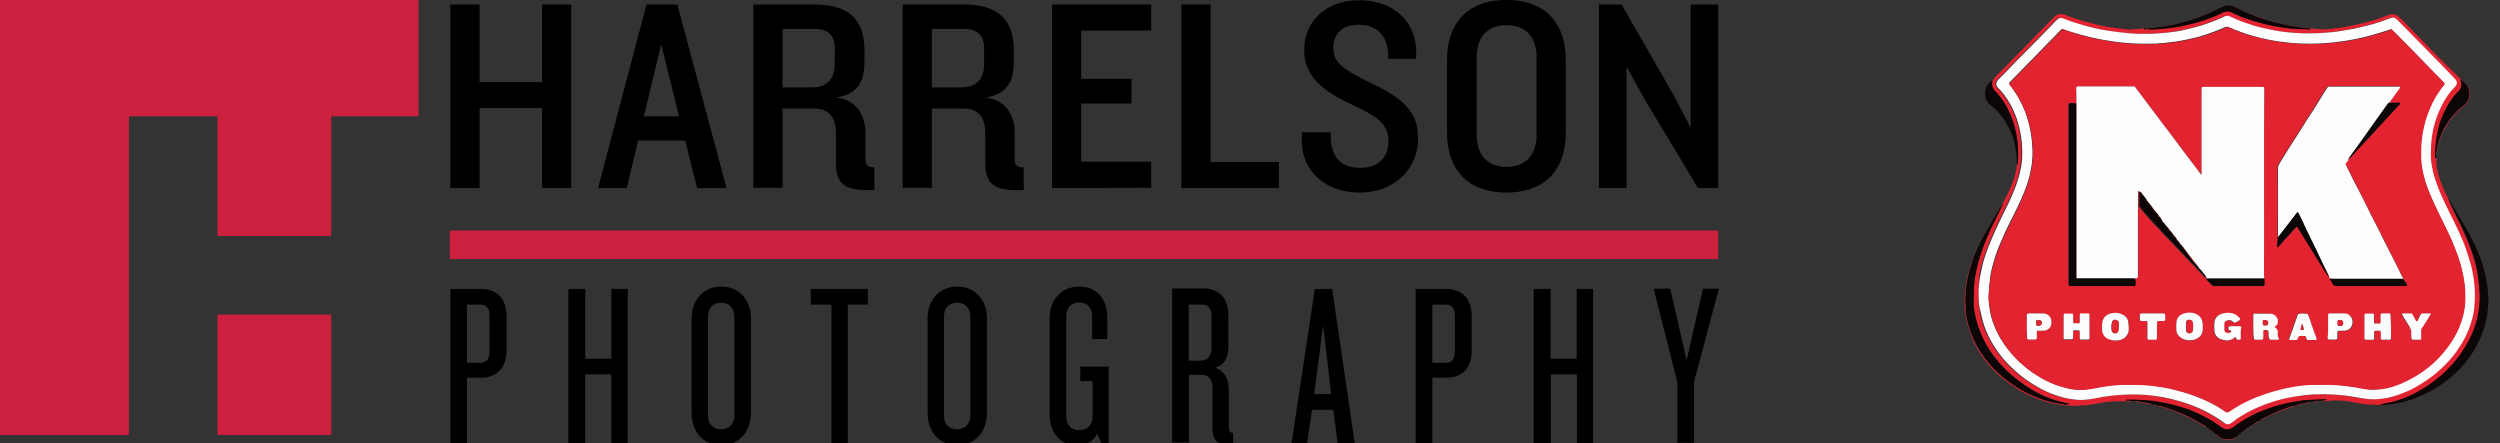 <?xml version="1.0" encoding="utf-8"?>
<!-- Generator: Adobe Illustrator 21.1.0, SVG Export Plug-In . SVG Version: 6.00 Build 0)  -->
<!DOCTYPE svg PUBLIC "-//W3C//DTD SVG 1.1//EN" "http://www.w3.org/Graphics/SVG/1.1/DTD/svg11.dtd">
<svg version="1.1" id="Layer_1" xmlns="http://www.w3.org/2000/svg" xmlns:xlink="http://www.w3.org/1999/xlink" x="0px" y="0px"
	 viewBox="0 0 1053 186.6" style="enable-background:new 0 0 1053 186.6;" xml:space="preserve">
<rect x="0" y="0" width="1053" height="186.6" fill="#333333" stroke="none"/>
<style type="text/css">
	.st0{fill:#CC203E;}
	.st1{fill:#E42331;}
	.st2{fill:#0C0606;}
	.st3{fill:#FEFDFD;}
</style>
<g>
	<g>
		<path d="M228.3,79.2V45.5H202v33.7h-12.3V1.9H202v32.7h26.3V1.9h12.3v77.3C240.6,79.2,228.3,79.2,228.3,79.2z"/>
		<path d="M293.6,79.2l-5-20h-19.8l-4.8,20h-12.1l20.4-77.3h13L306,79.2H293.6z M278.5,18.6L271.2,49H286L278.5,18.6z"/>
		<path d="M365.8,80.1c-10.2,0-13.7-2.8-13.7-11.6V55.8c0-6-2.7-10.1-9.3-10.1h-13.2v33.4h-12.3V1.9h26c15.2,0,20.8,7.5,20.8,19v5.2
			c0,8.6-3.1,13.5-11.8,15c8.6,0.9,12.2,7.9,12.2,14.6v11.8c0,2.1,1.2,3,3.8,3V80L365.8,80.1L365.8,80.1z M351.7,20.8
			c0-4.9-2-8.6-8.4-8.6h-13.7v24.6H342c6.3,0,9.6-3.4,9.6-10v-6H351.7z"/>
		<path d="M428.7,80.1c-10.2,0-13.7-2.8-13.7-11.6V55.8c0-6-2.7-10.1-9.3-10.1h-13.2v33.4h-12.3V1.9h26c15.2,0,20.8,7.5,20.8,19v5.2
			c0,8.6-3.1,13.5-11.8,15c8.6,0.9,12.2,7.9,12.2,14.6v11.8c0,2.1,1.2,3,3.8,3V80L428.7,80.1L428.7,80.1z M414.6,20.8
			c0-4.9-2-8.6-8.4-8.6h-13.7v24.6h12.4c6.3,0,9.6-3.4,9.6-10v-6H414.6z"/>
		<path d="M443.1,79.2V1.9h41.8v11h-29.5v20.3h21.2v10.4h-21.2v24.5h29.5v11L443.1,79.2L443.1,79.2z"/>
		<path d="M497.6,79.2V1.9h12.3v66.3h28.8v11C538.7,79.2,497.6,79.2,497.6,79.2z"/>
		<path d="M572.7,81.1c-14.6,0-24.4-9.3-24.4-21.7v-3.7h12.2V57c0,9.3,4.3,13.7,12.5,13.7c7.8,0,11.8-4.6,11.8-11.1
			s-3.1-9.9-14.7-15.2c-10.3-4.8-20.8-10.9-20.8-23.2c0-11.6,8.5-21.1,23.2-21.1c14.6,0,24,9.2,24,21.7v3h-11.8v-1.3
			c0-7.1-3.6-13.1-12.5-13.1c-7.1,0-10.6,4.2-10.6,9.6c0,6.2,3.2,8.9,16.5,15.3c13.6,6.5,19.2,12.3,19.2,22.9
			C597.3,71.1,587.4,81.1,572.7,81.1z"/>
		<path d="M634.5,81.1c-17.3,0-25-10.8-25-25.1V25c0-14.2,7.7-25,25-25c17.4,0,25,10.8,25,25v31.1C659.5,70.3,651.9,81.1,634.5,81.1
			z M647.2,24.1c0-7.9-3.9-13.5-12.7-13.5c-8.6,0-12.5,5.6-12.5,13.5v32.7c0,7.9,3.9,13.5,12.5,13.5c8.7,0,12.7-5.6,12.7-13.5V24.1z
			"/>
		<path d="M715.2,79.2L693,42.3l-7.9-14.2v51.1h-11.6V1.9h9.5l21.6,37.6l7.5,14.2V1.9h11.6v77.3C723.7,79.2,715.2,79.2,715.2,79.2z"
			/>
	</g>
	<rect x="189.5" y="97.1" class="st0" width="534.2" height="12"/>
	<g>
		<path d="M202.4,159.1h-5.7v27.5h-7v-64.9h12.8c6,0,10.9,3.2,10.9,11.8v13.8C213.3,155.9,208.4,159.1,202.4,159.1z M206.2,133
			c0-3.1-1.2-4.7-3.7-4.7h-5.8v24.5h5.8c2.5,0,3.7-1.7,3.7-4.8V133z"/>
		<path d="M257.5,186.6v-28.9h-11v28.9h-7.1v-64.9h7.1v29.4h11v-29.4h6.9v64.9H257.5z"/>
		<path d="M303.8,187.5c-7.6,0-12.5-5.7-12.5-13.5v-39.8c0-7.8,4.9-13.5,12.5-13.5s12.5,5.7,12.5,13.5V174
			C316.2,181.9,311.4,187.5,303.8,187.5z M309.3,133.3c0-3.3-1.9-5.8-5.6-5.8c-3.6,0-5.5,2.5-5.5,5.8V175c0,3.4,1.9,5.8,5.5,5.8
			s5.6-2.4,5.6-5.8V133.3z"/>
		<path d="M357.1,128.3v58.3h-6.9v-58.3h-8.7v-6.6h24v6.6H357.1z"/>
		<path d="M403.2,187.5c-7.6,0-12.5-5.7-12.5-13.5v-39.8c0-7.8,4.9-13.5,12.5-13.5s12.5,5.7,12.5,13.5V174
			C415.6,181.9,410.8,187.5,403.2,187.5z M408.7,133.3c0-3.3-1.9-5.8-5.6-5.8c-3.6,0-5.5,2.5-5.5,5.8V175c0,3.4,1.9,5.8,5.5,5.8
			s5.6-2.4,5.6-5.8V133.3z"/>
		<path d="M464,186.6l-1.9-3.9c-1.5,3.2-4.7,4.9-8.7,4.9c-6.2,0-11.3-4.8-11.3-13.3V134c0-7.6,4.9-13.3,12.5-13.3
			s11.8,5.5,11.8,13.3v8.8H460v-9.9c0-2.9-1.8-5.5-5.4-5.5s-5.5,2.6-5.5,5.6v42.3c0,3.3,1.7,5.9,5.5,5.9c3.7,0,5.6-2.6,5.6-5.9
			v-14.8H455v-6.1h12v32.3h-3V186.6z"/>
		<path d="M517.2,187.1c-4.7,0-6.5-1.6-6.5-7v-16.8c0-3.3-1.6-5.4-4.5-5.4h-5.4v28.5h-7.1v-64.9h12.9c6,0,10.8,3,10.8,11.7v12.4
			c0,4.8-1.4,8-5.5,9.3c4,1.3,5.7,5,5.7,9.2v15.7c0,1.8,0.4,2.5,1.8,2.5v4.8H517.2z M510.3,132.9c0-3-1.3-4.6-3.9-4.6h-5.7v23.6h5.1
			c2.7,0,4.5-1.9,4.5-5.4V132.9z"/>
		<path d="M563.4,186.6l-1.8-14h-9l-2,14H544l9.8-64.9h7.3l9.5,64.9H563.4z M557.3,137.1l-3.8,28.9h7.2L557.3,137.1z"/>
		<path d="M609,159.1h-5.7v27.5h-7v-64.9H609c6,0,10.9,3.2,10.9,11.8v13.8C620,155.9,615.1,159.1,609,159.1z M612.8,133
			c0-3.1-1.2-4.7-3.7-4.7h-5.8v24.5h5.8c2.5,0,3.7-1.7,3.7-4.8V133z"/>
		<path d="M664.2,186.6v-28.9h-11v28.9H646v-64.9h7.1v29.4h11v-29.4h6.9v64.9H664.2z"/>
		<path d="M713.5,160.9v25.6h-7v-25.6l-10-39.3h7l6.9,30.2l6.9-30.2h6.7L713.5,160.9z"/>
	</g>
</g>
<g>
	<rect x="91.6" y="132.5" class="st0" width="47.9" height="50.7"/>
	<polygon class="st0" points="54.3,49 91.6,49 91.6,99.4 139.5,99.4 139.5,49 176.3,49 176.3,0 0,0 0,183.2 54.3,183.2 	"/>
</g>
<path class="st1" d="M1000.8,170.6c-1-0.3-2-0.2-3-0.2c-1.6,0-3.1-0.4-4.6-0.6c-2.1-0.4-4.1-0.8-6.2-1c-2.3-0.2-4.5-0.2-6.8,0.1
	c-0.9,0.1-1.8,0.2-2.7,0.1c0.9-0.2,1.7-0.3,2.8-0.5c-0.4-0.2-0.6-0.2-0.8-0.2c-2.2,0.1-4.3,0.2-6.5,0.3c-2.3,0.1-4.5,0.4-6.7,0.8
	c-1.4,0.2-2.8,0.5-4.2,0.9c-1.3,0.3-2.7,0.7-4,1.1c-1.2,0.3-2.3,0.7-3.5,1.2c-2,0.7-3.9,1.6-5.8,2.5c-2.6,1.3-5.1,2.7-7.4,4.6
	c-2.1,1.7-4,1.8-6.1,0.1c-2.9-2.2-6.1-4-9.4-5.5c-1.9-0.9-3.8-1.7-5.8-2.3c-1.8-0.6-3.5-1.1-5.3-1.5c-1.8-0.5-3.6-0.8-5.5-1.1
	c-1.5-0.3-3-0.5-4.5-0.6c-2.7-0.1-5.3-0.5-8-0.3c-0.3,0-0.5-0.1-0.8,0c-0.1,0.1-0.4,0-0.3,0.3c0,0.2,0.2,0.1,0.4,0.1
	c0.8-0.1,1.6,0.3,2.4,0.3c-1.1,0-2.2,0.1-3.2-0.2c-0.1,0-0.2,0-0.4,0c-3,0-5.9,0-8.9,0.5c-2.1,0.4-4.3,0.8-6.4,1.1
	c-1.5,0.2-3,0.1-4.5,0.3c-1.4,0.2-2.8,0.1-4.2-0.1c-1.3-0.1-2.6-0.1-3.9-0.4c-1.6-0.3-3.3-0.6-4.9-1.1c-1.6-0.5-3.1-1-4.7-1.6
	c-1.1-0.5-2.3-1-3.4-1.5c-1.5-0.7-2.9-1.5-4.3-2.4c-2.2-1.4-4.3-2.9-6.3-4.5c-3-2.5-5.7-5.4-8-8.5c-1.4-1.9-2.6-4-3.7-6.1
	c-1-2.1-1.8-4.2-2.5-6.4c-0.7-2.5-1.2-5-1.5-7.6c-0.3-2.2-0.3-4.5-0.1-6.7c0.2-1.7,0.3-3.4,0.6-5.1c0.2-1.1,0.4-2.2,0.7-3.3
	c0.3-1.3,0.7-2.5,1.1-3.8c0.4-1.1,0.7-2.2,1.2-3.3c0.3-0.9,0.7-1.7,1.1-2.5c0.7-1.5,1.3-3,2.1-4.4c1.1-2.1,2.2-4.2,3.4-6.2
	c1.2-2,2.3-4,3.5-5.9c0.9-1.5,1.8-3,2.6-4.5c0.7-1.3,1.4-2.7,2.1-4.1c0.7-1.4,1.4-2.9,1.9-4.4c0.7-2,1.3-4.1,1.5-6.2
	c0-0.3,0.1-0.6,0.2-0.9c0.3,0,0.3-0.2,0.3-0.5c0.3-2.8,0.2-5.6,0-8.5c-0.4-4.1-1.4-8.1-3-11.9c-1.6-3.8-3.7-7.2-6.6-10.1
	c-0.8-0.8-1.2-1.8-1.2-2.9c0-0.5,0.3-1,0.1-1.5c1.2-1.8,2.8-3.2,4.3-4.7c3.6-3.7,7.2-7.3,10.8-11c3.2-3.3,6.3-6.5,9.5-9.7
	c0.9-0.9,1.6-1.9,2.8-2.4c0.9-0.4,1.9-0.4,2.8-0.1c2.5,1.1,5.2,1.9,7.8,2.7c2.7,0.8,5.5,1.4,8.3,2.1c1.1,0.2,2.2,0.4,3.4,0.6
	c2.3,0.3,4.6,0.6,7,0.9c0.9,0.1,1.9,0.1,2.8-0.1c0.2-0.1,0.5,0,0.7,0c2.8-0.2,5.6-0.3,8.3-0.7c2.2-0.3,4.3-0.6,6.4-1
	c1.6-0.3,3.3-0.7,4.9-1.2c1.3-0.4,2.5-0.7,3.8-1.1c1.2-0.4,2.3-0.8,3.5-1.2c0.9-0.3,1.9-0.7,2.8-1.1c1.2-0.5,2.3-1,3.5-1.6
	c1.3-0.6,2.6-1.4,4-1.9c1.2-0.4,2.6-0.5,3.8,0.1c2.4,1,4.7,2.3,7.1,3.3c1.8,0.8,3.6,1.4,5.4,2c1.7,0.6,3.5,1.1,5.3,1.6
	c1.6,0.4,3.3,0.8,4.9,1.1c1.3,0.3,2.7,0.5,4,0.7c1.8,0.3,3.6,0.6,5.5,0.7c2,0.1,3.9,0.3,5.9,0.4c1.3,0.1,2.5-0.2,3.7-0.3
	c1.7-0.1,3.4-0.4,5.1-0.7c1.9-0.3,3.8-0.7,5.7-1.1c1.9-0.4,3.7-0.9,5.6-1.4c2.5-0.7,5-1.6,7.5-2.6c1.6-0.6,3.2-0.3,4.4,0.9
	c2.6,2.5,5.1,5.1,7.6,7.7c3.1,3.2,6.2,6.4,9.3,9.5c2.2,2.3,4.5,4.5,6.8,6.7c1.2,1.2,2.4,2.4,3.7,3.5c1.5,1.3,2.4,2.9,2.5,4.9
	c0,2.3-1,4-2.8,5.4c-2.7,2.1-5,4.6-6.8,7.5c-1,1.6-1.9,3.3-2.6,5c-0.8,2-1.4,4-1.6,6.1c-0.1,0.6-0.2,1.2-0.4,1.8
	c-0.1-1,0.2-2,0.4-2.9c0.3-1.8,0.8-3.6,1.5-5.3c1-2.6,2.4-5,4.1-7.1c1.4-1.8,2.9-3.4,4.7-4.8c1.6-1.2,2.9-2.5,3.2-4.6
	c0.2-1.3,0-2.5-0.5-3.7c-0.6-1.4-1.8-2.2-2.8-3.2c-0.1-0.1-0.2-0.2-0.4-0.1c-0.1,0.2,0,0.3,0.1,0.4c0.6,1.2,0.4,3.4-0.8,4.5
	c-0.5,0.5-1,1-1.5,1.5c-2,2.3-3.5,4.8-4.7,7.5c-1,2.1-1.7,4.2-2.3,6.4c-0.4,1.7-0.8,3.4-1,5.1c-0.1,1.2-0.3,2.5-0.4,3.7
	c-0.1,1.2-0.1,2.3-0.1,3.5c0,0.3,0,0.6,0.5,0.3c0,0.8,0,1.5,0,2.3c0,1.6,0.4,3,0.8,4.5c0.5,2,1.2,3.9,2,5.8c0.6,1.5,1.3,2.8,2,4.2
	c0.2,0.3,0.3,0.6,0.4,1c0.2,0.5,0.3,1,0.5,1.5c0.3,0.8,0.8,1.5,1.1,2.3c1.1,2.4,2.3,4.7,3.5,7.1c0.9,1.9,1.7,3.7,2.5,5.6
	c0.7,1.7,1.4,3.5,2,5.3c0.6,1.7,1.1,3.4,1.6,5.1c0.5,1.8,0.9,3.7,1.1,5.6c0.4,2.5,0.6,5.1,0.7,7.6c0.1,2.8-0.2,5.5-0.7,8.2
	c-0.5,2.9-1.4,5.7-2.6,8.4c-1,2.2-2.1,4.4-3.5,6.5c-1.6,2.6-3.5,4.9-5.6,7.2c-2.2,2.3-4.6,4.4-7.2,6.4c-2,1.5-4,2.8-6.1,4
	c-2.5,1.4-5,2.6-7.7,3.5c-2,0.7-4.1,1.3-6.2,1.6c-0.3,0-0.7,0-1,0.2C1003,170.7,1001.9,170.6,1000.8,170.6z M843.1,86.6
	c-0.6,0.4-0.7,1.1-1.1,1.6c-1.1,1.9-2.3,3.7-3.4,5.6c-1,1.8-2,3.6-3,5.3c-0.9,1.7-1.7,3.3-2.5,5c-0.7,1.6-1.4,3.2-2,4.9
	c-0.6,1.7-1.2,3.4-1.6,5.1c-0.6,2.1-0.9,4.2-1.3,6.4c-0.3,2-0.2,4-0.4,5.9c-0.1,1,0.2,1.9,0.2,2.9c0,1.8,0.3,3.6,0.6,5.3
	c0.4,1.9,0.9,3.8,1.6,5.6c0.8,2.1,1.7,4.1,2.8,6c1.8,3.2,4,6.1,6.5,8.7c2.7,2.9,5.8,5.3,9,7.5c1.7,1.1,3.5,2.1,5.3,3.1
	c1.2,0.6,2.4,1.1,3.6,1.6c0.9,0.4,1.8,0.6,2.7,1c1.3,0.5,2.6,0.8,3.9,1.2c1.6,0.4,3.3,0.6,5,0.9c1,0.2,2.2,0.1,2.7-0.2
	c-2.1-0.4-4.2-0.8-6.2-1.5c-2.1-0.7-4.2-1.5-6.2-2.5c-2.2-1.1-4.3-2.3-6.3-3.7c-3.6-2.5-6.9-5.2-9.9-8.4c-2.2-2.5-4.2-5.1-6-7.9
	c-1.1-1.9-2.1-3.8-2.9-5.9c-0.8-2-1.5-4.1-2-6.2c-0.5-2.1-0.9-4.3-0.9-6.4c0-2.1,0-4.2,0.1-6.3c0.1-1.8,0.3-3.5,0.6-5.2
	c0.3-1.9,0.8-3.8,1.3-5.7c0.5-1.8,1-3.5,1.6-5.2c0.6-1.8,1.4-3.7,2.2-5.5c0.8-1.8,1.5-3.6,2.4-5.3c1.3-2.5,2.5-5.1,3.7-7.6
	c0.2-0.2,0.4-0.4,0.3-0.7c0-0.1-0.1-0.2-0.2-0.1C843.1,86.1,843.1,86.4,843.1,86.6z M833.4,124.1c-0.1,2.6,0,5,0.5,7.4
	c0.4,2.5,1.1,4.9,2,7.2c0.7,1.8,1.6,3.6,2.6,5.4c1.4,2.5,3,4.8,4.8,6.9c1.6,2,3.4,3.8,5.3,5.4c2.6,2.4,5.5,4.4,8.6,6.2
	c2.3,1.3,4.6,2.4,7,3.4c1.7,0.6,3.4,1.2,5.2,1.6c1.7,0.4,3.3,0.6,5,0.8c2.4,0.3,4.8,0,7.1-0.5c1.2-0.2,2.4-0.5,3.6-0.7
	c2.8-0.4,5.7-0.8,8.5-0.9c3.1-0.2,6.2-0.2,9.3,0c3.6,0.3,7.2,0.8,10.7,1.6c2.9,0.7,5.7,1.5,8.4,2.5c2.7,1,5.3,2.1,7.8,3.5
	c2.3,1.2,4.5,2.5,6.5,4.1c1.2,0.9,2.2,0.9,3.4,0c0.8-0.6,1.6-1.2,2.4-1.8c2.8-1.8,5.7-3.4,8.7-4.7c1.8-0.8,3.7-1.5,5.6-2.1
	c3.3-1.1,6.7-1.9,10.1-2.4c3.1-0.5,6.2-0.8,9.3-0.9c3.1,0,6.3,0,9.4,0.3c2.7,0.3,5.3,0.6,7.9,1.1c2.7,0.5,5.5,0.9,8.3,0.6
	c2.3-0.3,4.6-0.7,6.8-1.3c2.6-0.8,5.1-1.8,7.5-3c2.8-1.4,5.4-3,7.8-4.9c2.7-2,5.1-4.3,7.4-6.7c2.5-2.7,4.6-5.7,6.4-8.9
	c1.2-2.1,2.2-4.4,2.9-6.7c0.8-2.4,1.4-4.8,1.6-7.3c0.3-4,0.3-8.1-0.3-12.1c-0.3-2.1-0.7-4.2-1.3-6.2c-0.6-2-1.2-4-1.9-6
	c-0.5-1.4-1-2.8-1.6-4.2c-0.9-2.3-2-4.5-3.1-6.7c-1.4-3-2.9-6-4.4-9c-0.8-1.8-1.7-3.5-2.4-5.4c-0.8-1.9-1.5-3.8-2-5.8
	c-0.7-2.4-1.3-4.9-1.3-7.4c-0.1-3.9,0.1-7.8,0.9-11.7c0.8-3.7,2-7.3,3.8-10.6c1.5-2.8,3.3-5.4,5.5-7.7c1-1,1-2.1,0.1-3.1
	c-2.3-2.4-4.5-4.7-6.8-7.1c-2-2.1-4.1-4.2-6.1-6.2c-3.9-4-7.9-8-11.8-12c-0.6-0.6-1.4-1-2.3-0.6c-2.5,0.9-5,1.9-7.6,2.6
	c-2.2,0.6-4.5,1.2-6.7,1.7c-1.8,0.4-3.6,0.7-5.4,1c-1.6,0.3-3.2,0.5-4.8,0.7c-2.3,0.2-4.5,0.4-6.8,0.5c-2.8,0.1-5.7,0.1-8.5-0.1
	c-3.1-0.2-6.3-0.5-9.4-1.1c-1.9-0.4-3.7-0.7-5.6-1.2c-2.2-0.6-4.4-1.2-6.6-2c-1.9-0.7-3.7-1.4-5.5-2.2c-1.1-0.5-2.1-1.1-3.3-0.5
	c-1.5,0.7-3,1.4-4.6,2c-1.9,0.8-3.8,1.4-5.7,2c-2.1,0.6-4.2,1.1-6.3,1.6c-2.4,0.5-4.7,0.9-7.1,1.2c-2.1,0.2-4.2,0.4-6.4,0.5
	c-3.5,0.1-6.9,0.1-10.4-0.2c-2.7-0.2-5.4-0.5-8.1-1c-2.2-0.3-4.3-0.8-6.4-1.2c-2.1-0.5-4.2-1.1-6.2-1.7c-2.1-0.6-4.2-1.3-6.2-2.1
	c-1.6-0.6-2-0.8-3.5,0.6c-0.8,0.7-1.5,1.6-2.3,2.4c-3.5,3.6-7,7.1-10.5,10.7c-2.8,2.8-5.6,5.6-8.3,8.5c-1.1,1.2-2.3,2.2-3.4,3.4
	c-0.9,0.9-1,2.4-0.2,3.2c2,1.9,3.6,4.1,5,6.5c1.1,2,2.1,4,2.9,6.2c0.9,2.7,1.7,5.4,2,8.2c0.4,3.1,0.6,6.1,0.4,9.2
	c-0.2,2.6-0.7,5.1-1.4,7.7c-0.7,2.4-1.5,4.7-2.5,6.9c-1.1,2.5-2.2,4.9-3.4,7.3c-1.8,3.7-3.6,7.3-5.2,11.1c-1.2,2.8-2.3,5.6-3.2,8.4
	c-0.9,2.7-1.6,5.5-2,8.3C833.7,119.1,833.3,121.7,833.4,124.1z M973.2,12.1c-0.1-0.2-0.2-0.2-0.3-0.2c-1.8-0.3-3.6-0.3-5.4-0.6
	c-0.9-0.2-1.8-0.4-2.7-0.5c-1.3-0.2-2.6-0.5-3.9-0.8c-1.3-0.3-2.7-0.7-4-1c-1.3-0.3-2.5-0.7-3.7-1.1c-1.5-0.5-2.9-1.1-4.4-1.6
	c-1.3-0.5-2.6-1-3.8-1.6c-1.6-0.7-3.1-1.7-4.7-2.2C939.1,2.1,938,2,937,2.4c-2.2,0.7-4.1,1.9-6.2,2.8c-1.2,0.5-2.4,1.1-3.6,1.5
	c-1.1,0.4-2.2,0.8-3.2,1.2c-1.2,0.4-2.4,0.8-3.6,1.1c-0.9,0.3-1.8,0.5-2.7,0.7c-1,0.2-2,0.6-3,0.7c-1.2,0.2-2.4,0.4-3.6,0.7
	c-1.5,0.3-2.9,0.3-4.4,0.6c-0.7,0.1-1.4,0.1-2.1,0.1c-0.2,0-0.4,0.1-0.4,0.3c0,0.3,0.2,0.2,0.4,0.2c1,0,2.1,0,3.1,0
	c2.1-0.1,4.2-0.2,6.2-0.6c1.5-0.2,3-0.4,4.5-0.7c1.1-0.2,2.1-0.4,3.2-0.7c1.4-0.3,2.9-0.7,4.3-1.1c1.7-0.5,3.3-1.1,4.9-1.7
	c1.7-0.6,3.3-1.2,4.9-2.1c1.5-0.8,3-0.9,4.5-0.1c1.9,1,3.9,1.8,5.9,2.5c2.2,0.8,4.4,1.4,6.7,2c2.6,0.7,5.2,1.2,7.8,1.6
	c3.2,0.5,6.3,0.8,9.5,0.8c0.6,0,1.2,0,1.8,0.1C972.5,12.5,972.9,12.6,973.2,12.1z M903.5,12.4c0.2,0,0.5,0,0.5-0.2
	c0-0.3-0.3-0.3-0.5-0.3c-0.2,0-0.4,0-0.4,0.3C903.1,12.4,903.3,12.4,903.5,12.4z"/>
<path class="st2" d="M1000.8,170.6c1.1-0.1,2.1,0.1,3.1-0.6c0.3-0.2,0.6-0.1,1-0.2c2.1-0.3,4.2-0.9,6.2-1.6c2.7-0.9,5.2-2.1,7.7-3.5
	c2.1-1.2,4.2-2.5,6.1-4c2.6-1.9,5-4,7.2-6.4c2.1-2.2,3.9-4.6,5.6-7.2c1.3-2.1,2.5-4.2,3.5-6.5c1.2-2.7,2.1-5.5,2.6-8.4
	c0.5-2.7,0.8-5.4,0.7-8.2c-0.1-2.6-0.4-5.1-0.7-7.6c-0.3-1.9-0.7-3.8-1.1-5.6c-0.4-1.7-1-3.4-1.6-5.1c-0.6-1.8-1.3-3.6-2-5.3
	c-0.8-1.9-1.6-3.8-2.5-5.6c-1.1-2.4-2.4-4.7-3.5-7.1c-0.3-0.8-0.8-1.5-1.1-2.3c-0.2-0.5-0.3-1-0.5-1.5c0.4,0.2,0.4,0.6,0.6,1
	c1.7,3.1,3.6,6,5.3,9.1c1,1.7,2.1,3.4,3,5.2c0.8,1.7,1.7,3.4,2.5,5.1c0.7,1.7,1.4,3.3,2.1,5c0.4,1.1,0.7,2.3,1,3.4
	c0.4,1.3,0.8,2.7,1,4c0.3,1.6,0.7,3.3,0.8,5c0.1,1.9,0.5,3.9,0.3,5.8c-0.2,2-0.3,4.1-0.7,6.1c-0.3,1.5-0.6,3-1.1,4.5
	c-0.4,1.5-1,3-1.6,4.4c-0.7,1.5-1.5,3-2.3,4.5c-1.4,2.4-3,4.6-4.8,6.7c-2.5,2.8-5.3,5.4-8.4,7.6c-2.4,1.7-4.9,3.2-7.6,4.5
	c-1.9,0.9-3.9,1.8-5.9,2.5c-1.4,0.5-2.8,0.8-4.2,1.2c-2.2,0.5-4.3,0.8-6.5,1C1003.5,170.6,1002.1,170.9,1000.8,170.6
	c-0.1-0.1-0.2-0.1-0.2,0C1000.6,170.7,1000.7,170.7,1000.8,170.6z"/>
<path class="st2" d="M898.3,169c-0.8-0.1-1.5-0.5-2.4-0.3c-0.1,0-0.3,0.1-0.4-0.1c-0.1-0.2,0.2-0.2,0.3-0.3c0.3-0.1,0.5,0,0.8,0
	c2.7-0.1,5.3,0.2,8,0.3c1.5,0.1,3,0.3,4.5,0.6c1.8,0.3,3.7,0.7,5.5,1.1c1.8,0.4,3.5,1,5.3,1.5c2,0.6,3.9,1.4,5.8,2.3
	c3.3,1.5,6.5,3.3,9.4,5.5c2.2,1.7,4,1.6,6.1-0.1c2.3-1.8,4.8-3.2,7.4-4.6c1.9-1,3.8-1.8,5.8-2.5c1.1-0.4,2.3-0.8,3.5-1.2
	c1.3-0.4,2.7-0.8,4-1.1c1.4-0.3,2.8-0.6,4.2-0.9c2.2-0.4,4.4-0.7,6.7-0.8c2.1-0.1,4.3-0.2,6.5-0.3c0.2,0,0.5,0,0.8,0.2
	c-1,0.2-1.9,0.4-2.8,0.5c-0.3,0-0.6,0-1,0.1c-0.8,0-1.6,0-2.3,0.3c-0.2,0-0.4,0.1-0.5,0.1c-1.4-0.1-2.6,0.4-3.9,0.7
	c-0.8,0.2-1.6,0.2-2.3,0.7c-0.2,0-0.4,0.1-0.5,0.1c-1.7,0.3-3.3,1-5,1.5c-1.7,0.6-3.4,1.3-5,2.1c-1.6,0.7-3.2,1.5-4.6,2.4
	c-0.1,0.1-0.2,0.2-0.4,0.3c-1.2,0.4-2.2,1.2-3.2,1.9c-0.1,0.1-0.2,0.2-0.4,0.2c-0.4,0.1-0.7,0.3-0.9,0.6c-0.1,0.1-0.2,0.1-0.4,0.2
	c-0.4,0.2-0.8,0.4-1.1,0.8c-0.2,0.1-0.3,0.2-0.5,0.4c-0.1,0-0.1,0-0.1,0.1c-0.2,0.2-0.4,0.3-0.6,0.5c-0.3,0.1-0.4,0.3-0.6,0.5
	c-0.2,0.2-0.4,0.4-0.6,0.5c-0.2,0-0.3,0.2-0.4,0.3c-0.1,0.1-0.1,0.1-0.2,0.2c-0.1,0-0.2,0.1-0.2,0.2c-0.2,0.1-0.3,0.3-0.5,0.4
	c-0.2,0-0.3,0.1-0.5,0.2c-1.9,1.4-5.7,1.2-7.4-0.6c-0.3-0.3-0.6-0.6-1-0.7c-0.1-0.1-0.2-0.2-0.3-0.2c0-0.1-0.1-0.2-0.2-0.2
	c-0.1-0.1-0.2-0.2-0.3-0.2c-0.3-0.4-0.7-0.7-1.2-0.9c-0.2-0.1-0.3-0.3-0.5-0.4c-0.2-0.2-0.4-0.5-0.8-0.5c-0.2-0.1-0.3-0.3-0.5-0.4
	c-0.3-0.4-0.8-0.5-1.1-0.8c-2.6-1.7-5.3-3.1-8.1-4.4c-1.5-0.7-3-1.3-4.6-1.9c-1.5-0.6-3.1-1.1-4.7-1.6c-0.6-0.2-1.2-0.5-1.8-0.4
	c-0.2,0-0.4-0.1-0.5-0.1c-0.4-0.2-0.7-0.5-1.2-0.3c-0.2,0-0.4-0.1-0.6-0.1c-1.7-0.6-3.4-0.8-5.2-1.1c-0.8-0.1-1.5-0.4-2.3-0.3
	C899,169,898.7,169,898.3,169z"/>
<path class="st2" d="M839.1,33.8c0.2,0.5-0.1,1-0.1,1.5c0.1,1.1,0.4,2.1,1.2,2.9c2.9,2.9,5,6.4,6.6,10.1c1.6,3.8,2.6,7.8,3,11.9
	c0.3,2.8,0.3,5.6,0,8.5c0,0.2,0,0.4-0.3,0.5c-0.1-2.2-0.1-4.4-0.5-6.5c-0.3-1.7-0.7-3.3-1.2-4.9c-0.8-2.4-1.9-4.7-3.3-6.8
	c-1.6-2.5-3.5-4.8-5.9-6.6c-2.5-1.9-3.2-5.1-1.9-7.9C837.3,35.4,838.1,34.5,839.1,33.8z"/>
<path class="st2" d="M1026.1,66.4c-0.5,0.3-0.5-0.1-0.5-0.3c0-1.2,0-2.3,0.1-3.5c0.1-1.2,0.3-2.5,0.4-3.7c0.2-1.7,0.6-3.5,1-5.1
	c0.5-2.2,1.3-4.3,2.3-6.4c1.3-2.7,2.8-5.3,4.7-7.5c0.5-0.5,0.9-1.1,1.5-1.5c1.2-1,1.4-3.3,0.8-4.5c-0.1-0.1-0.2-0.3-0.1-0.4
	c0.1-0.1,0.2,0,0.4,0.1c1,1,2.3,1.8,2.8,3.2c0.5,1.2,0.7,2.4,0.5,3.7c-0.3,2.1-1.7,3.4-3.2,4.6c-1.8,1.4-3.3,3-4.7,4.8
	c-1.7,2.2-3.1,4.6-4.1,7.1c-0.7,1.7-1.2,3.5-1.5,5.3c-0.1,1-0.4,1.9-0.4,2.9C1026.2,65.6,1026.1,66,1026.1,66.4z"/>
<path class="st1" d="M909.1,170.9c0.7-0.1,1.2,0.3,1.8,0.4c1.6,0.5,3.1,1,4.7,1.6c1.5,0.6,3.1,1.2,4.6,1.9c2.8,1.3,5.5,2.8,8.1,4.4
	c0.4,0.2,0.8,0.4,1.1,0.8c-1-0.3-1.8-1-2.7-1.5c-2.9-1.7-5.8-3.2-8.9-4.5c-2.6-1.1-5.2-2-7.9-2.8
	C909.6,171.2,909.3,171.1,909.1,170.9z"/>
<path class="st1" d="M952.2,176.9c1.5-1,3.1-1.7,4.6-2.4c1.6-0.8,3.3-1.5,5-2.1c1.6-0.6,3.2-1.2,5-1.5c-0.7,0.5-1.7,0.5-2.5,0.9
	c-1.6,0.6-3.2,1.1-4.8,1.7c-1.9,0.7-3.7,1.7-5.5,2.5C953.5,176.3,953,176.8,952.2,176.9z"/>
<path class="st1" d="M933.3,182.9c0.4,0.2,0.7,0.4,1,0.7c1.8,1.9,5.5,2,7.4,0.6c0.1-0.1,0.3-0.2,0.5-0.2c-2.2,1.9-5.6,1.7-7.7-0.1
	C934.1,183.6,933.6,183.4,933.3,182.9z"/>
<path class="st1" d="M899.3,169c0.8-0.1,1.6,0.2,2.3,0.3c1.8,0.3,3.5,0.4,5.2,1.1c-1,0-1.9-0.3-2.8-0.5c-1.5-0.3-3-0.4-4.4-0.7
	C899.5,169.1,899.4,169.2,899.3,169z"/>
<path class="st1" d="M967.4,170.8c0.7-0.5,1.6-0.5,2.3-0.7c1.3-0.3,2.6-0.7,3.9-0.7c-2,0.5-4,0.7-6,1.4
	C967.6,170.9,967.5,170.9,967.4,170.8z"/>
<path class="st1" d="M948.7,179.1c1-0.8,2-1.5,3.2-1.9C950.8,177.8,949.8,178.5,948.7,179.1z"/>
<path class="st1" d="M974.2,169.4c0.7-0.3,1.5-0.4,2.3-0.3C975.7,169.2,975,169.5,974.2,169.4z"/>
<path class="st1" d="M907.4,170.5c0.5-0.1,0.8,0.1,1.2,0.3C908.1,170.9,907.8,170.7,907.4,170.5z"/>
<path class="st1" d="M931.2,181.3c0.5,0.2,0.9,0.5,1.2,0.9C931.9,182,931.5,181.7,931.2,181.3z"/>
<path class="st1" d="M946,180.9c0.3-0.3,0.7-0.6,1.1-0.8C946.8,180.5,946.4,180.8,946,180.9z"/>
<path class="st1" d="M947.4,179.9c0.2-0.3,0.6-0.5,0.9-0.6C948.1,179.6,947.8,179.8,947.4,179.9z"/>
<path class="st1" d="M929.9,180.4c0.4,0,0.5,0.3,0.8,0.5C930.3,180.9,930.1,180.6,929.9,180.4z"/>
<path class="st1" d="M944.1,182.3c0.2-0.2,0.3-0.4,0.6-0.5C944.6,182.1,944.5,182.3,944.1,182.3z"/>
<path class="st1" d="M943.1,183.2c0.1-0.2,0.2-0.3,0.4-0.3C943.4,183,943.4,183.2,943.1,183.2z"/>
<path class="st1" d="M932.7,182.4c0.2,0,0.2,0.1,0.2,0.2C932.8,182.7,932.7,182.6,932.7,182.4z"/>
<path class="st1" d="M942.7,183.6c0-0.1,0.1-0.2,0.2-0.2C942.9,183.6,942.9,183.6,942.7,183.6z"/>
<path class="st1" d="M945.4,181.4c0-0.1,0-0.1,0.1-0.1C945.5,181.4,945.5,181.4,945.4,181.4z"/>
<path class="st3" d="M833.4,124.1c-0.1-2.4,0.2-5,0.6-7.5c0.5-2.8,1.1-5.6,2-8.3c0.9-2.9,2-5.6,3.2-8.4c1.6-3.8,3.4-7.4,5.2-11.1
	c1.2-2.4,2.4-4.8,3.4-7.3c1-2.2,1.8-4.5,2.5-6.9c0.7-2.5,1.2-5,1.4-7.7c0.2-3.1,0-6.1-0.4-9.2c-0.4-2.8-1.1-5.5-2-8.2
	c-0.8-2.1-1.7-4.2-2.9-6.2c-1.4-2.4-3-4.6-5-6.5c-0.8-0.8-0.7-2.2,0.2-3.2c1.1-1.1,2.3-2.2,3.4-3.4c2.7-2.9,5.5-5.7,8.3-8.5
	c3.5-3.5,7-7.1,10.5-10.7c0.8-0.8,1.5-1.6,2.3-2.4c1.5-1.4,1.9-1.2,3.5-0.6c2,0.8,4.1,1.5,6.2,2.1c2.1,0.6,4.1,1.2,6.2,1.7
	c2.1,0.5,4.3,0.9,6.4,1.2c2.7,0.4,5.4,0.7,8.1,1c3.5,0.3,6.9,0.3,10.4,0.2c2.1-0.1,4.3-0.3,6.4-0.5c2.4-0.3,4.8-0.6,7.1-1.2
	c2.1-0.5,4.2-1,6.3-1.6c1.9-0.6,3.8-1.2,5.7-2c1.5-0.6,3.1-1.2,4.6-2c1.2-0.6,2.2,0,3.3,0.5c1.8,0.8,3.6,1.6,5.5,2.2
	c2.2,0.8,4.3,1.5,6.6,2c1.8,0.5,3.7,0.8,5.6,1.2c3.1,0.6,6.2,0.9,9.4,1.1c2.8,0.2,5.6,0.2,8.5,0.1c2.3-0.1,4.5-0.3,6.8-0.5
	c1.6-0.2,3.2-0.4,4.8-0.7c1.8-0.3,3.6-0.6,5.4-1c2.3-0.5,4.5-1.1,6.7-1.7c2.6-0.7,5.1-1.7,7.6-2.6c0.9-0.3,1.6,0,2.3,0.6
	c3.9,4,7.9,8,11.8,12c2,2.1,4.1,4.2,6.1,6.2c2.3,2.3,4.5,4.7,6.8,7.1c0.9,1,0.9,2.1-0.1,3.1c-2.3,2.3-4.1,4.9-5.5,7.7
	c-1.8,3.4-3,6.9-3.8,10.6c-0.8,3.9-1,7.8-0.9,11.7c0.1,2.5,0.7,5,1.3,7.4c0.6,2,1.3,3.9,2,5.8c0.7,1.8,1.6,3.6,2.4,5.4
	c1.4,3,2.9,6,4.4,9c1.1,2.2,2.1,4.4,3.1,6.7c0.6,1.4,1.1,2.8,1.6,4.2c0.7,2,1.3,4,1.9,6c0.6,2,0.9,4.1,1.3,6.2c0.6,4,0.7,8,0.3,12.1
	c-0.2,2.5-0.8,4.9-1.6,7.3c-0.8,2.3-1.7,4.6-2.9,6.7c-1.8,3.2-3.9,6.2-6.4,8.9c-2.3,2.5-4.7,4.7-7.4,6.7c-2.5,1.8-5.1,3.5-7.8,4.9
	c-2.4,1.2-4.9,2.2-7.5,3c-2.2,0.7-4.5,1.1-6.8,1.3c-2.8,0.3-5.5-0.1-8.3-0.6c-2.6-0.5-5.3-0.9-7.9-1.1c-3.1-0.3-6.3-0.4-9.4-0.3
	c-3.1,0-6.2,0.4-9.3,0.9c-3.4,0.5-6.8,1.3-10.1,2.4c-1.9,0.6-3.7,1.3-5.6,2.1c-3.1,1.3-6,2.9-8.7,4.7c-0.8,0.5-1.6,1.2-2.4,1.8
	c-1.2,0.9-2.2,1-3.4,0c-2.1-1.6-4.3-2.9-6.5-4.1c-2.5-1.4-5.1-2.5-7.8-3.5c-2.7-1-5.6-1.8-8.4-2.5c-3.5-0.8-7.1-1.3-10.7-1.6
	c-3.1-0.2-6.2-0.2-9.3,0c-2.9,0.1-5.7,0.5-8.5,0.9c-1.2,0.2-2.4,0.5-3.6,0.7c-2.4,0.4-4.7,0.7-7.1,0.5c-1.7-0.2-3.4-0.4-5-0.8
	c-1.8-0.4-3.5-1-5.2-1.6c-2.4-0.9-4.8-2.1-7-3.4c-3.1-1.8-5.9-3.8-8.6-6.2c-1.9-1.7-3.7-3.5-5.3-5.4c-1.8-2.2-3.4-4.4-4.8-6.9
	c-1-1.7-1.8-3.5-2.6-5.4c-0.9-2.3-1.5-4.7-2-7.2C833.5,129.1,833.4,126.7,833.4,124.1z M837.6,125.1c0,1.4,0.1,2.7,0.3,4.1
	c0.3,2.4,0.8,4.8,1.7,7c1,2.8,2.3,5.4,4,7.9c2.8,4.3,6.4,8,10.4,11.2c1.9,1.5,3.9,2.8,6,4c1.6,0.9,3.4,1.7,5.1,2.4
	c2.1,0.8,4.2,1.5,6.4,1.9c2.2,0.5,4.4,0.6,6.6,0.4c2.4-0.2,4.8-0.8,7.2-1.2c3.2-0.5,6.5-0.8,9.7-0.9c2.4,0,4.7,0,7.1,0.1
	c3.2,0.1,6.3,0.6,9.4,1.1c2.8,0.5,5.5,1.2,8.2,2c3.1,0.9,6.1,2.1,9.1,3.4c2.9,1.3,5.7,2.8,8.3,4.7c0.6,0.5,1.1,0.4,1.7,0
	c3.5-2.5,7.4-4.5,11.4-6.1c2.9-1.2,5.8-2.1,8.9-2.9c2.5-0.6,5-1.2,7.5-1.6c2.6-0.4,5.3-0.7,8-0.7c4.1,0,8.1-0.1,12.2,0.4
	c2.6,0.3,5.2,0.6,7.8,1.2c2.8,0.6,5.7,0.7,8.5,0.2c2.9-0.5,5.7-1.3,8.5-2.5c2.7-1.2,5.2-2.5,7.7-4.2c2.3-1.5,4.4-3.2,6.4-5.1
	c2.5-2.3,4.7-4.9,6.5-7.8c1.8-2.7,3.2-5.6,4.3-8.7c0.8-2.4,1.4-4.8,1.6-7.3c0.3-4,0.1-8-0.7-11.9c-0.3-1.7-0.7-3.4-1.2-5.1
	c-0.6-2.1-1.3-4.1-2.1-6.1c-0.9-2.4-1.9-4.7-3-7c-1-2.1-2-4.2-3.1-6.3c-1-1.9-1.9-3.9-2.8-5.9c-0.9-1.9-1.8-3.9-2.5-5.8
	c-0.8-2.2-1.5-4.4-2.1-6.6c-0.6-2.5-1-5-1-7.5c0-1.8,0-3.6,0.1-5.5c0.2-2.6,0.6-5.1,1.2-7.6c0.5-2.2,1.2-4.4,2.1-6.5
	c0.9-2.1,1.9-4.1,3-6.1c1-1.6,2.1-3.2,3.3-4.6c0.3-0.3,0.3-0.6-0.1-1c-2-2-3.9-4-5.9-6c-1.1-1.1-2.2-2.2-3.2-3.3
	c-4.1-4.3-8.4-8.5-12.5-12.7c-0.3-0.3-0.5-0.4-0.9-0.2c-0.9,0.3-1.8,0.7-2.7,0.9c-2.8,0.9-5.6,1.7-8.5,2.4c-3,0.7-6,1.3-9,1.7
	c-4.5,0.7-9.1,1-13.7,1c-3.1,0-6.2-0.1-9.4-0.5c-4.9-0.5-9.8-1.4-14.6-2.8c-3.4-1-6.7-2.2-9.9-3.6c-0.6-0.3-1.1-0.3-1.7-0.1
	c-2.6,1.2-5.2,2.2-7.9,3.1c-2.9,1-5.9,1.7-8.9,2.3c-2.9,0.6-5.8,1-8.8,1.3c-2,0.2-4,0.3-6,0.3c-4,0.1-8.1-0.1-12.1-0.5
	c-1.7-0.2-3.4-0.4-5.1-0.7c-2.8-0.4-5.5-1-8.2-1.6c-2.8-0.7-5.5-1.4-8.3-2.3c-1-0.3-2-0.7-2.9-1c-0.4-0.1-0.7-0.1-0.9,0.2
	c-0.7,0.7-1.4,1.4-2.1,2.2c-3.1,3.1-6.1,6.2-9.2,9.4c-3.2,3.3-6.4,6.5-9.6,9.8c-1.2,1.2-1.2,1.2-0.2,2.5c0,0,0,0.1,0.1,0.1
	c1.8,2.4,3.4,5,4.7,7.8c0.8,1.7,1.5,3.4,2,5.2c0.7,2.1,1.2,4.3,1.6,6.6c0.4,2.5,0.6,4.9,0.7,7.4c0.1,3.5-0.4,6.9-1.2,10.3
	c-0.8,3.4-2.1,6.7-3.5,9.9c-1,2.3-2.1,4.5-3.2,6.7c-1.6,3.2-3.2,6.3-4.6,9.6c-1.1,2.4-2.1,4.8-2.9,7.2c-1,3-1.9,6-2.4,9.2
	C838,119.4,837.6,122.3,837.6,125.1z"/>
<path class="st2" d="M843.2,86.8c-1.2,2.6-2.4,5.1-3.7,7.6c-0.9,1.7-1.6,3.5-2.4,5.3c-0.8,1.8-1.5,3.6-2.2,5.5
	c-0.6,1.7-1.1,3.5-1.6,5.2c-0.5,1.9-1,3.8-1.3,5.7c-0.3,1.7-0.5,3.5-0.6,5.2c-0.1,2.1-0.1,4.2-0.1,6.3c0,2.2,0.4,4.3,0.9,6.4
	c0.5,2.1,1.2,4.2,2,6.2c0.8,2,1.8,4,2.9,5.9c1.7,2.8,3.7,5.5,6,7.9c2.9,3.2,6.3,6,9.9,8.4c2,1.4,4.1,2.6,6.3,3.7
	c2,1,4.1,1.8,6.2,2.5c2,0.6,4,1.1,6.2,1.5c-0.5,0.3-1.7,0.4-2.7,0.2c-1.7-0.3-3.4-0.5-5-0.9c-1.3-0.3-2.6-0.7-3.9-1.2
	c-0.9-0.4-1.8-0.6-2.7-1c-1.2-0.5-2.4-1-3.6-1.6c-1.8-0.9-3.6-1.9-5.3-3.1c-3.3-2.2-6.3-4.6-9-7.5c-2.5-2.7-4.7-5.5-6.5-8.7
	c-1.1-1.9-2-4-2.8-6c-0.7-1.8-1.2-3.7-1.6-5.6c-0.4-1.7-0.7-3.5-0.6-5.3c0-1-0.3-1.9-0.2-2.9c0.2-2,0.1-4,0.4-5.9
	c0.3-2.1,0.7-4.3,1.3-6.4c0.5-1.7,1-3.4,1.6-5.1c0.6-1.7,1.3-3.3,2-4.9c0.8-1.7,1.6-3.4,2.5-5c1-1.8,2-3.6,3-5.3
	c1.1-1.9,2.2-3.8,3.4-5.6c0.3-0.5,0.5-1.2,1.1-1.6C843.1,86.7,843.2,86.7,843.2,86.8z"/>
<path class="st2" d="M973.2,12.1c-0.3,0.4-0.7,0.3-1.1,0.3c-0.6-0.1-1.2-0.1-1.8-0.1c-3.2,0-6.4-0.3-9.5-0.8
	c-2.6-0.4-5.2-0.9-7.8-1.6c-2.3-0.6-4.5-1.3-6.7-2c-2-0.7-4-1.5-5.9-2.5c-1.5-0.8-3-0.7-4.5,0.1c-1.6,0.8-3.2,1.5-4.9,2.1
	c-1.6,0.6-3.2,1.2-4.9,1.7c-1.4,0.4-2.9,0.8-4.3,1.1c-1.1,0.2-2.1,0.4-3.2,0.7c-1.5,0.3-3,0.5-4.5,0.7c-2.1,0.3-4.1,0.4-6.2,0.6
	c-1,0.1-2.1,0-3.1,0c-0.2,0-0.4,0-0.4-0.2c0-0.2,0.2-0.3,0.4-0.3c0.7,0,1.4,0,2.1-0.1c1.5-0.3,2.9-0.3,4.4-0.6
	c1.2-0.2,2.4-0.5,3.6-0.7c1-0.1,2-0.5,3-0.7c0.9-0.2,1.8-0.4,2.7-0.7c1.2-0.4,2.4-0.7,3.6-1.1c1.1-0.4,2.2-0.7,3.2-1.2
	c1.2-0.5,2.4-1,3.6-1.5c2.1-0.9,4-2.1,6.2-2.8c1.1-0.3,2.1-0.3,3.2,0.1c1.7,0.6,3.1,1.5,4.7,2.2c1.3,0.6,2.6,1.1,3.8,1.6
	c1.5,0.6,2.9,1.2,4.4,1.6c1.2,0.4,2.5,0.8,3.7,1.1c1.3,0.4,2.7,0.7,4,1c1.3,0.3,2.6,0.6,3.9,0.8c0.9,0.1,1.8,0.3,2.7,0.5
	c1.8,0.3,3.6,0.3,5.4,0.6C973,12,973.1,12,973.2,12.1z"/>
<path class="st2" d="M903.5,12.4c-0.2,0-0.4,0-0.4-0.3c0-0.2,0.2-0.3,0.4-0.3c0.2,0,0.5,0,0.5,0.3C904,12.5,903.7,12.4,903.5,12.4z"
	/>
<path class="st2" d="M843.1,86.6c0.1-0.2,0-0.5,0.3-0.7c0.1,0,0.2,0,0.2,0.1c0,0.3-0.1,0.5-0.3,0.7
	C843.2,86.7,843.1,86.7,843.1,86.6z"/>
<path class="st1" d="M837.6,125.1c0.1-2.9,0.4-5.7,0.9-8.5c0.5-3.1,1.4-6.2,2.4-9.2c0.9-2.5,1.9-4.8,2.9-7.2
	c1.5-3.2,3.1-6.4,4.6-9.6c1.1-2.2,2.2-4.5,3.2-6.7c1.4-3.2,2.6-6.5,3.5-9.9c0.8-3.4,1.3-6.8,1.2-10.3c-0.1-2.5-0.3-5-0.7-7.4
	c-0.4-2.2-0.9-4.4-1.6-6.6c-0.6-1.8-1.2-3.5-2-5.2c-1.3-2.8-2.9-5.4-4.7-7.8c0,0,0-0.1-0.1-0.1c-1-1.3-1-1.3,0.2-2.5
	c3.2-3.3,6.4-6.5,9.6-9.8c3-3.2,6.1-6.3,9.2-9.4c0.7-0.7,1.4-1.4,2.1-2.2c0.3-0.3,0.6-0.4,0.9-0.2c1,0.3,2,0.7,2.9,1
	c2.7,0.9,5.5,1.6,8.3,2.3c2.7,0.7,5.5,1.2,8.2,1.6c1.7,0.3,3.4,0.5,5.1,0.7c4,0.4,8.1,0.6,12.1,0.5c2,0,4-0.1,6-0.3
	c2.9-0.3,5.9-0.7,8.8-1.3c3-0.6,6-1.3,8.9-2.3c2.7-0.9,5.4-1.8,7.9-3.1c0.6-0.3,1.1-0.2,1.7,0.1c3.2,1.5,6.5,2.7,9.9,3.6
	c4.8,1.4,9.6,2.3,14.6,2.8c3.1,0.3,6.2,0.5,9.4,0.5c4.6,0,9.1-0.4,13.7-1c3-0.4,6-1,9-1.7c2.9-0.7,5.7-1.5,8.5-2.4
	c0.9-0.3,1.8-0.6,2.7-0.9c0.4-0.1,0.6,0,0.9,0.2c4.2,4.2,8.4,8.5,12.5,12.7c1.1,1.1,2.1,2.2,3.2,3.3c2,2,3.9,4,5.9,6
	c0.4,0.4,0.4,0.6,0.1,1c-1.2,1.4-2.3,3-3.3,4.6c-1.2,1.9-2.2,4-3,6.1c-0.9,2.1-1.6,4.3-2.1,6.5c-0.6,2.5-1,5-1.2,7.6
	c-0.1,1.8-0.1,3.6-0.1,5.5c0,2.5,0.4,5,1,7.5c0.5,2.3,1.2,4.5,2.1,6.6c0.8,2,1.6,3.9,2.5,5.8c0.9,2,1.9,3.9,2.8,5.9
	c1,2.1,2.1,4.2,3.1,6.3c1.1,2.3,2.1,4.6,3,7c0.8,2,1.5,4,2.1,6.1c0.5,1.7,0.8,3.4,1.2,5.1c0.8,3.9,1,7.9,0.7,11.9
	c-0.2,2.5-0.8,4.9-1.6,7.3c-1,3.1-2.5,6-4.3,8.7c-1.9,2.8-4.1,5.4-6.5,7.8c-2,1.9-4.1,3.6-6.4,5.1c-2.4,1.6-5,3-7.7,4.2
	c-2.7,1.2-5.5,2.1-8.5,2.5c-2.8,0.4-5.7,0.4-8.5-0.2c-2.6-0.6-5.2-0.9-7.8-1.2c-4-0.5-8.1-0.4-12.2-0.4c-2.7,0-5.4,0.3-8,0.7
	c-2.5,0.4-5,0.9-7.5,1.6c-3,0.8-6,1.8-8.9,2.9c-4,1.6-7.8,3.6-11.4,6.1c-0.6,0.4-1,0.5-1.7,0c-2.6-1.9-5.4-3.4-8.3-4.7
	c-2.9-1.4-6-2.5-9.1-3.4c-2.7-0.8-5.4-1.5-8.2-2c-3.1-0.5-6.3-1-9.4-1.1c-2.4-0.1-4.7-0.1-7.1-0.1c-3.3,0-6.5,0.4-9.7,0.9
	c-2.4,0.4-4.8,1-7.2,1.2c-2.2,0.2-4.4,0-6.6-0.4c-2.2-0.5-4.4-1.1-6.4-1.9c-1.8-0.7-3.5-1.5-5.1-2.4c-2.1-1.2-4.1-2.5-6-4
	c-4.1-3.2-7.6-6.8-10.4-11.2c-1.6-2.5-3-5.1-4-7.9c-0.8-2.3-1.4-4.6-1.7-7C837.7,127.9,837.6,126.5,837.6,125.1z M959.4,99.8
	c0,1.3,0,2.6-0.1,3.8c0,0.2,0,0.4,0.2,0.4c0.3,0.1,0.3-0.2,0.4-0.3c0.8-0.9,1.7-1.9,2.5-2.8c1.6-1.7,3.1-3.4,4.7-5.2
	c0.4-0.5,0.6-0.4,0.9,0.1c1.4,2.3,2.8,4.5,4.2,6.8c1.6,2.5,3,5.1,4.7,7.6c1.5,2.2,2.7,4.6,4.4,6.7c0,0.1,0.1,0.1,0.1,0.2
	c0.1,0.8,0.9,1.3,1.1,2.1c0.4,1,1.2,1.1,2.2,1.1c9.3,0,18.7,0,28,0c0.2,0,0.5,0,0.7,0c0.5,0,0.7-0.3,0.4-0.7
	c-0.6-0.8-1.1-1.6-1.7-2.4c0.1-0.5-0.3-0.8-0.5-1.2c-1-2-1.9-3.9-2.9-5.9c-1-2-2-3.9-3-5.9c-1.1-2.3-2.2-4.5-3.4-6.8
	c-1.3-2.5-2.6-5.1-3.9-7.6c-1.7-3.3-3.3-6.7-5-10c-1.8-3.5-3.6-7.1-5.4-10.7c-0.1-0.2-0.1-0.5,0-0.7c0.3-0.4,0.5-0.8,0.9-1.1
	c0.3-0.1,0.5-0.4,0.8-0.6c1.1-1.2,2.2-2.4,3.3-3.6c1.5-1.6,3-3.2,4.5-4.8c2.2-2.4,4.4-4.8,6.6-7.2c1.5-1.7,3.1-3.3,4.6-5
	c0.6-0.7,1.3-1.4,2-2.1c0.2-0.2,0.3-0.4,0.2-0.6c-0.1-0.3-0.4-0.1-0.6-0.1c-1.4,0-2.8,0-4.2,0c-0.1-0.1,0-0.2,0.1-0.3
	c1.4-2,2.8-4,4.3-5.9c0.1-0.2,0.3-0.3,0.2-0.6c-0.1-0.2-0.3-0.2-0.5-0.2c-5.8,0-11.6,0-17.4,0c-3.9,0-7.7,0-11.6,0
	c-0.4,0-0.8,0-1.1,0.4c-0.5,0.8-1,1.6-1.5,2.3c-1.6,2.5-3.1,5.1-4.7,7.6c-1.9,3-3.8,6.1-5.8,9.1c-2.6,4.1-5.1,8.2-7.7,12.2
	c-0.5,0.8-1.1,1.6-1.1,2.8c0.1,9.2,0,18.4,0,27.6C959.3,98.9,959.3,99.4,959.4,99.8z M901.7,81.4c-0.2-0.2-0.4-0.5-0.7-0.4
	c-0.3,0.1-0.1,0.5-0.1,0.8c0,1.6,0,3.1,0,4.7c0,0.3,0,0.6,0.3,0.9c1.4,1.7,2.7,3.4,4.2,5c2.5,2.7,5,5.3,7.5,8
	c2.9,3.1,5.9,6.1,8.8,9.2c1.9,2,3.9,4,5.7,6c0.5,0.5,0.9,1.2,1.8,1.6c-0.3-0.5-0.5-0.8-0.7-1.1c0.6,0.3,0.7,1,1.2,1.3
	c-0.3,0.1-0.7,0.1-0.3,0.5c0.8,0.6,1.4,1.4,2.1,2.1c0.3,0.3,0.6,0.5,1.1,0.5c6.9,0,13.8,0,20.6,0c0.5,0,0.7-0.2,0.6-0.6
	c0-0.7,0-1.3,0-2c0-0.3-0.1-0.5-0.4-0.5c0.5-0.3,0.2-0.8,0.2-1.2c0.1-26.2-0.1-52.4,0.1-78.6c0-1,0-1-1.1-1c-8,0-16.1,0-24.1,0
	c-1.2,0-1.2,0-1.2,1.2c0,11.7,0,23.4,0,35c0,0.2,0,0.3,0,0.5c0,0.1-0.1,0.3-0.2,0.2c-0.1,0-0.2-0.1-0.2-0.2c-1-1.5-2.2-3-3.3-4.4
	c-2.9-3.9-5.8-7.8-8.8-11.7c-3-4-6-7.9-9-11.9c-2.1-2.8-4.2-5.6-6.3-8.4c-0.3-0.3-0.5-0.5-0.9-0.5c-7.8,0-15.5,0-23.3,0
	c-0.6,0-0.8,0.2-0.8,0.8c0.1,2.4,0.1,4.8,0.1,7.2c0,24.1,0,48.2,0,72.2c0,0.2,0.1,0.5,0.1,0.7c-0.4,0-0.4-0.2-0.4-0.5
	c0-0.3,0-0.5,0-0.8c0-23.1,0-46.3,0-69.4c0-0.8,0-1.6,0-2.4c0-0.6-0.2-0.9-0.9-0.8c-0.4,0-0.8,0-1.1,0c-1,0-1.1,0.1-1.1,1
	c0,25,0,49.9,0,74.9c0,1,0.1,1.1,1.1,1.1c8.6,0,17.3,0,25.9,0c0.2,0,0.3,0,0.5,0c0.4,0,0.6-0.2,0.6-0.6c0-0.8,0.1-1.7-0.1-2.5
	c1.4-0.2,1.4-0.2,1.4-1.8c0-11.5,0-22.9,0-34.4c0-0.2,0-0.4,0.1-0.6c0.1-0.2,0.3-0.3,0.4-0.1C901.3,80.9,901.7,80.9,901.7,81.4z
	 M1007,137.6c0-1.6,0-3.2,0-4.8c0-0.5-0.2-0.7-0.7-0.7c-0.9,0-1.8,0-2.7,0c-0.6,0-0.8,0.2-0.8,0.8c0,0.9,0,1.9,0,2.8
	c0,0.5-0.1,0.8-0.7,0.7c-0.4-0.1-0.9-0.1-1.3,0c-0.7,0.1-0.8-0.2-0.8-0.8c0-0.9,0-1.9,0-2.8c0-0.5-0.2-0.6-0.6-0.6
	c-0.9,0-1.8,0-2.6,0c-0.6,0-0.8,0.2-0.8,0.8c0,3.2,0,6.3,0,9.5c0,0.5,0.2,0.7,0.7,0.7c0.9,0,1.8,0,2.7,0c0.6,0,0.7-0.2,0.7-0.7
	c0-0.8,0-1.7,0-2.5c0-0.4,0.1-0.7,0.6-0.6c0.5,0,1,0,1.6,0c0.5,0,0.7,0.2,0.6,0.7c0,0.8,0,1.6,0,2.3c0,0.6,0.2,0.8,0.8,0.8
	c0.9,0,1.7,0,2.6,0c0.7,0,0.9-0.3,0.9-0.9C1007,140.6,1007.1,139.1,1007,137.6z M869.2,137.6c0,1.6,0,3.2,0,4.8
	c0,0.5,0.2,0.8,0.7,0.7c0.8,0,1.7,0,2.5,0c0.6,0,0.9-0.2,0.8-0.9c-0.1-0.8,0-1.6,0-2.3c0-0.5,0.2-0.7,0.6-0.6c0.5,0,1,0,1.4,0
	c0.6-0.1,0.8,0.1,0.8,0.8c-0.1,0.8,0,1.6,0,2.4c0,0.4,0,0.7,0.5,0.7c1,0,2,0,3,0c0.4,0,0.6-0.2,0.6-0.6c0-3.3,0-6.6,0-9.8
	c0-0.5-0.2-0.6-0.7-0.6c-0.9,0-1.8,0-2.7,0c-0.6,0-0.8,0.2-0.7,0.7c0,0.9,0,1.9,0,2.8c0,0.5-0.1,0.8-0.7,0.7c-0.4-0.1-0.9-0.1-1.3,0
	c-0.6,0.1-0.8-0.2-0.8-0.7c0-0.9,0-1.9,0-2.8c0-0.5-0.2-0.6-0.6-0.6c-0.8,0-1.6,0-2.4,0c-1,0-1,0-1,1
	C869.2,134.6,869.2,136.1,869.2,137.6z M949.1,137.6c0,1.5,0,3.1,0,4.6c0,0.7,0.2,0.9,0.9,0.9c0.8-0.1,1.6,0,2.3,0
	c0.6,0,0.9-0.2,0.8-0.8c0-0.9,0-1.7,0-2.6c0-0.2,0-0.5,0.2-0.6c0.5-0.2,1-0.2,1.5,0c0.4,0.2,0.5,0.5,0.5,1c0,0.8,0,1.5,0.2,2.3
	c0.1,0.5,0.4,0.7,0.9,0.7c0.9,0,1.9,0,2.8,0c0.4,0,0.6-0.3,0.4-0.6c-0.4-0.7-0.4-1.6-0.4-2.4c0.1-0.9-0.3-1.6-1-2.1
	c-0.4-0.3-0.3-0.4,0-0.6c1.1-0.7,1.2-2.5,0.8-3.3c-0.6-1.4-1.8-1.9-3.3-2c-2-0.1-3.9,0-5.9,0c-0.7,0-0.9,0.2-0.9,0.8
	C949.1,134.4,949.1,136,949.1,137.6z M927.8,137.9c0-0.5,0-0.9,0-1.2c0-2.1-0.9-3.6-2.9-4.4c-1.6-0.7-3.3-0.7-4.9-0.2
	c-1.9,0.5-3.2,1.8-3.3,3.9c-0.1,1.1,0,2.1,0,3.2c0.1,1.4,0.8,2.5,2.1,3.3c1.3,0.8,2.7,1,4.1,0.9c1.3-0.1,2.5-0.5,3.5-1.4
	C927.5,140.8,927.9,139.3,927.8,137.9z M896.6,137.8c0-0.5,0-0.7,0-1c0-2.2-0.9-3.7-2.9-4.5c-1.6-0.7-3.3-0.6-4.9-0.2
	c-1.7,0.5-3,1.7-3.2,3.7c-0.1,1-0.2,2.1-0.1,3.1c0.2,1.6,0.9,2.9,2.4,3.8c1.2,0.6,2.5,0.8,3.9,0.7c1.7-0.1,3.1-0.8,4.1-2.1
	C896.5,140.1,896.6,138.8,896.6,137.8z M943.8,140.3c0-0.7,0-1.5,0-2.2c0-0.5-0.2-0.7-0.7-0.6c-1.3,0-2.6,0-3.8,0
	c-0.4,0-0.9-0.1-0.9,0.6c0,0.5-0.1,1.1,0.7,1.1c0.2,0,0.4,0,0.5,0.3c0.1,0.3,0,0.5-0.3,0.6c-0.6,0.4-1.2,0.4-1.8,0.1
	c-0.5-0.2-0.8-0.6-0.8-1.2c0-0.9,0-1.7,0-2.6c0-0.6,0.3-0.9,0.8-1.2c1.1-0.6,2-0.4,2.9,0.5c0.2,0.3,0.5,0.6,0.9,0.3
	c0.5-0.3,1.1-0.6,1.6-0.9c0.5-0.3,0.6-0.6,0.2-1.1c-0.6-0.7-1.2-1.3-2-1.6c-1.6-0.7-3.3-0.7-4.9-0.3c-2.1,0.5-3.5,1.8-3.7,3.8
	c-0.1,1.2,0,2.4,0,3.6c0,0.4,0.1,0.8,0.3,1.2c0.6,1.4,1.7,2.1,3.1,2.5c1.8,0.5,3.4,0.4,4.9-0.8c0.6-0.5,0.7-0.5,0.9,0.3
	c0.2,0.8,0.9,0.4,1.4,0.5c0.5,0,0.5-0.4,0.5-0.7C943.8,141.7,943.8,141,943.8,140.3z M969.9,132.1c-0.5,0-1,0-1.6,0
	c-0.3,0-0.6,0.1-0.7,0.4c-0.3,0.9-0.6,1.7-0.9,2.6c-0.8,2.4-1.7,4.9-2.6,7.3c-0.2,0.5-0.1,0.7,0.4,0.7c0.8,0,1.6,0,2.3,0
	c0.4,0,0.7-0.1,0.8-0.5c0.2-1.1,1-1.3,1.9-1.2c0.2,0,0.3,0,0.5,0c0.7-0.1,1.1,0.1,1.2,0.9c0,0.5,0.3,0.8,0.8,0.8c1,0,2,0,3.1,0
	c0.5,0,0.6-0.2,0.4-0.7c-0.3-0.6-0.5-1.2-0.7-1.9c-0.8-2.4-1.6-4.8-2.5-7.2c-0.5-1.3-0.5-1.3-2-1.3
	C970.3,132.1,970.1,132.1,969.9,132.1z M853.7,137.5c0,1.6,0,3.1,0,4.7c0,0.6,0.2,0.9,0.8,0.8c0.9,0,1.8,0,2.6,0
	c0.5,0,0.7-0.2,0.7-0.7c0-0.8,0-1.6,0-2.4c0-0.4,0.2-0.6,0.6-0.6c0.7,0,1.4,0,2.1,0c1.8-0.1,3.1-1,3.4-2.7c0.5-2.7-0.8-4.6-3.8-4.6
	c-1.9,0-3.7,0-5.6,0c-0.7,0-0.9,0.2-0.9,0.9C853.7,134.5,853.7,136,853.7,137.5z M980.6,137.5C980.6,137.5,980.6,137.5,980.6,137.5
	c0,1.6,0,3.2,0,4.8c0,0.6,0.2,0.8,0.8,0.8c0.9,0,1.7,0,2.6,0c0.5,0,0.7-0.2,0.7-0.7c0-0.5,0-1,0-1.6c0-1.4,0-1.4,1.4-1.4
	c0.5,0,0.9,0,1.4,0c1.5-0.1,2.8-0.7,3.3-2.2c0.5-1.4,0.4-2.8-0.6-3.9c-0.7-0.8-1.6-1.1-2.6-1.2c-2-0.1-4.1,0-6.1,0
	c-0.5,0-0.7,0.2-0.7,0.8C980.6,134.4,980.6,135.9,980.6,137.5z M1015.6,140.5c0,0.9,0,1.5,0,2.1c0,0.4,0.1,0.6,0.5,0.6
	c1,0,1.9,0,2.9,0c0.5,0,0.6-0.3,0.6-0.7c0-1,0-2,0-3.1c0-0.3,0-0.6,0.2-0.9c0.5-0.8,1-1.6,1.5-2.3c0.7-1.1,1.4-2.2,2.1-3.4
	c0.3-0.6,0.2-0.7-0.4-0.7c-0.9,0-1.7,0-2.6,0c-0.6,0-1,0.3-1.2,0.8c-0.3,0.7-0.7,1.4-1,2.1c-0.1,0.2-0.2,0.4-0.5,0.4
	c-0.2,0-0.3-0.2-0.4-0.4c-0.4-0.8-0.9-1.6-1.3-2.4c-0.1-0.3-0.3-0.5-0.7-0.5c-1.1,0-2.1,0-3.2,0c-0.6,0-0.6,0.2-0.4,0.7
	c0.8,1.4,1.6,2.8,2.5,4.1C1015.2,138,1015.9,139.2,1015.6,140.5z M908.5,139.1C908.5,139.1,908.5,139.1,908.5,139.1
	c0-1.1,0-2.2,0-3.3c0-0.5,0.1-0.6,0.6-0.6c0.7,0,1.4,0,2.1,0c0.5,0,0.7-0.2,0.7-0.7c0-0.6,0-1.1,0-1.7c0-0.6-0.2-0.8-0.9-0.8
	c-2,0-4.1,0-6.1,0c-0.9,0-1.9,0-2.8,0c-0.6,0-0.9,0.2-0.9,0.9c0,0.5,0,1.1,0,1.6c0,0.4,0.1,0.7,0.6,0.7c0.6,0,1.3,0,1.9,0
	c0.6,0,0.8,0.1,0.7,0.7c0,2.1,0,4.3,0,6.4c0,0.5,0.2,0.8,0.7,0.8c0.9,0,1.8,0,2.6,0c0.6,0,0.7-0.2,0.7-0.8
	C908.5,141.3,908.5,140.2,908.5,139.1z"/>
<path class="st3" d="M874.7,117.3c0-0.2-0.1-0.5-0.1-0.7c0-24.1,0-48.2,0-72.2c0-2.4,0-4.8-0.1-7.2c0-0.6,0.2-0.8,0.8-0.8
	c7.8,0,15.5,0,23.3,0c0.4,0,0.7,0.1,0.9,0.5c2.1,2.8,4.2,5.6,6.3,8.4c3,4,6,7.9,9,11.9c2.9,3.9,5.8,7.8,8.8,11.7
	c1.1,1.5,2.3,2.9,3.3,4.4c0,0.1,0.1,0.2,0.2,0.2c0.1,0,0.2-0.1,0.2-0.2c0-0.2,0-0.3,0-0.5c0-11.7,0-23.4,0-35c0-1.2,0-1.2,1.2-1.2
	c8,0,16.1,0,24.1,0c1.1,0,1.1,0,1.1,1c-0.2,26.2,0,52.4-0.1,78.6c0,0.4,0.3,0.9-0.2,1.2c-7.9,0-15.8,0-23.7,0
	c-0.5-0.4-0.7-1-1.2-1.3c-0.1-0.1-0.2-0.2-0.3-0.4c0,0,0,0,0-0.1c0,0-0.1,0-0.1,0c-0.1-0.1-0.2-0.3-0.4-0.4c0.1-0.2,0.1-0.3-0.2-0.3
	c-0.1-0.1-0.1-0.2-0.2-0.3c0-0.2,0-0.4-0.3-0.4c-0.1-0.1-0.2-0.2-0.3-0.3c0,0,0-0.1,0-0.1c0,0-0.1,0-0.1,0c-0.1-0.2-0.3-0.3-0.4-0.5
	c0-0.3-0.3-0.4-0.5-0.6c-0.1-0.2-0.3-0.3-0.4-0.5c0,0,0-0.1,0-0.1c0,0-0.1,0-0.1,0c-0.1-0.2-0.3-0.3-0.4-0.5c0,0,0,0,0.1,0
	c0,0,0,0,0-0.1c-1-1.3-2-2.6-3-3.9c-0.6-0.7-1-1.6-1.8-2.1c-0.1-0.1-0.2-0.2-0.2-0.3c0-0.5-0.4-0.8-0.7-1c-0.1-0.1-0.1-0.2-0.2-0.2
	c0.1-0.1,0.1-0.1-0.1-0.1c-0.1-0.2-0.3-0.3-0.4-0.5c0.1-0.2,0-0.2-0.2-0.2c-0.1-0.1-0.1-0.2-0.2-0.2c0-0.2,0-0.5-0.3-0.5
	c-0.1-0.1-0.2-0.2-0.3-0.4c0.1-0.2,0-0.3-0.2-0.2c-0.1-0.1-0.2-0.2-0.3-0.4c-0.2-0.4-0.3-0.7-0.7-0.9c-0.1-0.1-0.2-0.2-0.2-0.4
	c-0.5-0.7-0.9-1.5-1.6-2c-0.1-0.1-0.2-0.2-0.3-0.4c0,0,0,0,0.1,0c0,0,0,0,0-0.1c-0.5-0.6-0.8-1.3-1.5-1.8c-0.1-0.1-0.1-0.2-0.2-0.2
	c0.1-0.1,0-0.1-0.1-0.1c-0.1-0.1-0.2-0.3-0.4-0.4c0-0.4-0.3-0.7-0.7-1c-0.1-0.1-0.2-0.3-0.4-0.4c0.1-0.2,0-0.3-0.2-0.2
	c-0.1-0.1-0.2-0.2-0.3-0.3c0,0,0-0.1,0-0.1c0,0-0.1,0-0.1,0c-0.1-0.2-0.3-0.3-0.4-0.5c0.1-0.2,0-0.3-0.2-0.3
	c-0.1-0.1-0.1-0.2-0.2-0.3c0-0.2,0-0.3-0.2-0.3c-0.1-0.1-0.2-0.2-0.2-0.3c0-0.4-0.3-0.6-0.6-0.8c-0.1-0.2-0.3-0.3-0.4-0.5
	c0,0,0,0,0.1,0c0,0,0,0,0-0.1c-0.9-1.2-1.8-2.4-2.7-3.6c-0.7-0.8-1.2-1.8-2-2.5c-0.1-0.1-0.1-0.2-0.2-0.3c0-0.2,0-0.3-0.2-0.3
	c-0.1-0.1-0.2-0.2-0.2-0.2c0-0.2,0.1-0.3-0.2-0.3c-0.1-0.1-0.2-0.2-0.2-0.3c0-0.5-0.4-0.8-0.8-1c-0.1-0.1-0.1-0.2-0.2-0.3
	c0.1-0.4-0.4-0.5-0.6-0.8c-0.1-0.2-0.3-0.1-0.4,0.1c0,0.2-0.1,0.4-0.1,0.6c0,11.5,0,22.9,0,34.4c0,1.5,0,1.5-1.4,1.8
	c-0.2,0-0.5-0.1-0.7-0.1c-7.4,0-14.7,0-22.1,0C875.9,117.3,875.3,117.3,874.7,117.3z"/>
<path class="st3" d="M981.3,117.3c0-0.1-0.1-0.1-0.1-0.2c-0.2-0.4-0.3-0.9-0.5-1.3c-0.8-1.7-1.7-3.4-2.5-5.1c-1-2-1.9-4.1-2.9-6.1
	c-1.3-2.7-2.7-5.3-3.9-8c-1-2.2-2-4.4-3.1-6.5c-0.4-0.8-0.4-0.8-1-0.1c-2.5,3.2-5,6.4-7.4,9.6c-0.1,0.1-0.3,0.2-0.4,0.3
	c0-0.5,0-0.9,0-1.4c0-9.2,0-18.4,0-27.6c0-1.1,0.6-1.9,1.1-2.8c2.5-4.1,5.1-8.2,7.7-12.2c1.9-3,3.8-6.1,5.8-9.1
	c1.6-2.5,3.2-5.1,4.7-7.6c0.5-0.8,1-1.6,1.5-2.3c0.3-0.4,0.6-0.4,1.1-0.4c3.9,0,7.7,0,11.6,0c5.8,0,11.6,0,17.4,0
	c0.2,0,0.4,0,0.5,0.2c0.1,0.2-0.1,0.4-0.2,0.6c-1.4,2-2.9,3.9-4.3,5.9c-0.1,0.1-0.1,0.2-0.1,0.3c-0.2,0.1-0.4,0.3-0.5,0.5
	c-1.3,1.9-2.7,3.7-4,5.6c-3.2,4.5-6.4,9-9.6,13.5c-1.1,1.5-2.2,3-3.2,4.6c-0.4,0.3-0.6,0.7-0.9,1.1c-0.2,0.2-0.1,0.4,0,0.7
	c1.8,3.6,3.5,7.2,5.4,10.7c1.7,3.3,3.4,6.7,5,10c1.3,2.6,2.6,5.1,3.9,7.6c1.1,2.3,2.2,4.5,3.4,6.8c1,2,2,3.9,3,5.9
	c1,2,2,3.9,2.9,5.9c0.2,0.4,0.6,0.7,0.5,1.2c-0.2,0-0.3,0-0.5,0c-9.7,0-19.4,0-29,0C982.1,117.3,981.6,117.4,981.3,117.3z"/>
<path class="st2" d="M874.7,117.3c0.6,0,1.2,0,1.9,0c7.4,0,14.7,0,22.1,0c0.2,0,0.5,0,0.7,0.1c0.2,0.8,0.1,1.7,0.1,2.5
	c0,0.4-0.2,0.6-0.6,0.6c-0.2,0-0.3,0-0.5,0c-8.6,0-17.3,0-25.9,0c-1,0-1.1-0.1-1.1-1.1c0-25,0-49.9,0-74.9c0-1,0.1-1,1.1-1
	c0.4,0,0.8,0,1.1,0c0.6-0.1,0.9,0.3,0.9,0.8c0,0.8,0,1.6,0,2.4c0,23.1,0,46.3,0,69.4c0,0.3,0,0.5,0,0.8
	C874.3,117.1,874.3,117.3,874.7,117.3z"/>
<path class="st2" d="M910.8,93.2c0.1,0.1,0.2,0.2,0.3,0.3c0,0.1,0,0.2,0.2,0.2c0.1,0.1,0.2,0.3,0.4,0.4c0.1,0.4,0.4,0.6,0.7,1
	c0.1,0.1,0.2,0.3,0.4,0.4c0,0.1,0,0.1,0.1,0.1c0.1,0.1,0.1,0.2,0.2,0.2c0.4,0.7,0.9,1.3,1.5,1.9c0.1,0.1,0.2,0.2,0.3,0.4
	c0.5,0.7,1,1.4,1.6,2c0.1,0.1,0.2,0.2,0.2,0.4c0.2,0.3,0.4,0.7,0.7,0.9c0.1,0.1,0.2,0.2,0.3,0.4c0,0.1,0,0.2,0.2,0.2
	c0.1,0.1,0.2,0.2,0.3,0.4c0.1,0.2,0.1,0.4,0.3,0.5c0.1,0.1,0.1,0.2,0.2,0.2c0,0.1,0.1,0.2,0.2,0.2c0.1,0.2,0.3,0.3,0.4,0.5
	c0,0.1,0,0.1,0.1,0.1c0.1,0.1,0.1,0.2,0.2,0.2c0.2,0.3,0.5,0.7,0.7,1c0.1,0.1,0.2,0.2,0.2,0.3c0.5,0.7,1,1.4,1.5,2
	c1.1,1.4,2.1,2.8,3.2,4.1c0.1,0.2,0.3,0.3,0.4,0.5c0,0.1,0,0.1,0.1,0.1c0.1,0.2,0.3,0.3,0.4,0.5c0,0.3,0.2,0.5,0.5,0.6
	c0.1,0.2,0.3,0.3,0.4,0.5c0,0.1,0,0.1,0.1,0.1c0.1,0.1,0.2,0.2,0.3,0.3c0.1,0.1,0.2,0.2,0.3,0.4c0.1,0.1,0.1,0.2,0.2,0.3
	c0.1,0.1,0.1,0.2,0.2,0.3c0.1,0.1,0.2,0.3,0.4,0.4c0,0,0,0,0,0l0,0c0.1,0.1,0.2,0.2,0.3,0.4c0.2,0.3,0.4,0.6,0.7,1.1
	c-0.9-0.4-1.3-1-1.8-1.6c-1.8-2.1-3.8-4-5.7-6c-2.9-3.1-5.9-6.1-8.8-9.2c-2.5-2.7-5-5.3-7.5-8c-1.5-1.6-2.8-3.3-4.2-5
	c-0.2-0.3-0.3-0.5-0.3-0.9c0-1.6,0-3.1,0-4.7c0-0.3-0.2-0.6,0.1-0.8c0.3-0.1,0.4,0.3,0.7,0.4c0.1,0.1,0.1,0.2,0.2,0.3
	c0.2,0.3,0.5,0.7,0.8,1c0.1,0.1,0.2,0.2,0.2,0.3c0.1,0.1,0.1,0.2,0.2,0.3c0.1,0.1,0.2,0.2,0.2,0.2c0.1,0.1,0.1,0.2,0.2,0.3
	c0.1,0.1,0.1,0.2,0.2,0.3c0.4,0.8,1,1.4,1.6,2.1c1,1.4,2,2.8,3.2,4.1c0.1,0.2,0.3,0.3,0.4,0.5c0,0.4,0.3,0.6,0.6,0.8
	c0.1,0.1,0.2,0.2,0.2,0.3c0.1,0.1,0.1,0.2,0.2,0.3c0.1,0.1,0.1,0.2,0.2,0.3c0.1,0.1,0.1,0.2,0.2,0.3C910.5,92.8,910.6,93,910.8,93.2
	C910.7,93.2,910.7,93.2,910.8,93.2z"/>
<path class="st3" d="M1007.1,137.6c0,1.5,0,3,0,4.6c0,0.7-0.2,1-0.9,0.9c-0.9-0.1-1.7,0-2.6,0c-0.6,0-0.8-0.2-0.8-0.8
	c0-0.8,0-1.6,0-2.3c0-0.5-0.1-0.7-0.6-0.7c-0.5,0-1,0-1.6,0c-0.5,0-0.6,0.2-0.6,0.6c0,0.8,0,1.7,0,2.5c0,0.5-0.1,0.7-0.7,0.7
	c-0.9,0-1.8,0-2.7,0c-0.5,0-0.7-0.2-0.7-0.7c0-3.2,0-6.3,0-9.5c0-0.6,0.2-0.9,0.8-0.8c0.9,0,1.8,0,2.6,0c0.5,0,0.7,0.2,0.6,0.6
	c0,0.9,0,1.9,0,2.8c0,0.6,0.1,0.9,0.8,0.8c0.4-0.1,0.9-0.1,1.3,0c0.6,0.1,0.7-0.2,0.7-0.7c0-0.9,0-1.9,0-2.8c0-0.6,0.2-0.8,0.8-0.8
	c0.9,0,1.8,0,2.7,0c0.5,0,0.7,0.2,0.7,0.7C1007,134.4,1007,136,1007.1,137.6z"/>
<path class="st2" d="M981.3,117.3c0.4,0.2,0.8,0.1,1.2,0.1c9.7,0,19.4,0,29,0c0.2,0,0.3,0,0.5,0c0.6,0.8,1.2,1.6,1.7,2.4
	c0.3,0.4,0.1,0.7-0.4,0.7c-0.2,0-0.5,0-0.7,0c-9.3,0-18.7,0-28,0c-1,0-1.8-0.1-2.2-1.1C982.1,118.6,981.4,118.1,981.3,117.3z"/>
<path class="st3" d="M869.2,137.6c0-1.5,0-3,0-4.5c0-1,0-1,1-1c0.8,0,1.6,0,2.4,0c0.5,0,0.6,0.2,0.6,0.6c0,0.9,0,1.9,0,2.8
	c0,0.5,0.2,0.8,0.8,0.7c0.4-0.1,0.9-0.1,1.3,0c0.6,0.1,0.7-0.2,0.7-0.7c0-0.9,0-1.9,0-2.8c0-0.5,0.1-0.8,0.7-0.7
	c0.9,0.1,1.8,0,2.7,0c0.5,0,0.7,0.2,0.7,0.6c0,3.3,0,6.6,0,9.8c0,0.4-0.2,0.6-0.6,0.6c-1,0-2,0-3,0c-0.5,0-0.5-0.3-0.5-0.7
	c0-0.8,0-1.6,0-2.4c0-0.6-0.2-0.8-0.8-0.8c-0.5,0-0.9,0-1.4,0c-0.5,0-0.6,0.2-0.6,0.6c0,0.8,0,1.6,0,2.3c0.1,0.7-0.2,0.9-0.8,0.9
	c-0.8,0-1.7,0-2.5,0c-0.6,0-0.8-0.2-0.7-0.7C869.2,140.7,869.2,139.2,869.2,137.6z"/>
<path class="st3" d="M949.1,137.6c0-1.6,0-3.1,0-4.7c0-0.6,0.2-0.9,0.9-0.8c2,0.1,3.9,0,5.9,0c1.4,0,2.7,0.6,3.3,2
	c0.4,0.8,0.4,2.7-0.8,3.3c-0.4,0.2-0.4,0.4,0,0.6c0.7,0.5,1.1,1.2,1,2.1c-0.1,0.8-0.1,1.6,0.4,2.4c0.2,0.3,0,0.6-0.4,0.6
	c-0.9,0-1.9,0-2.8,0c-0.5,0-0.8-0.3-0.9-0.7c-0.2-0.7-0.2-1.5-0.2-2.3c0-0.5-0.1-0.8-0.5-1c-0.5-0.2-1-0.2-1.5,0
	c-0.3,0.1-0.2,0.4-0.2,0.6c0,0.9,0,1.7,0,2.6c0,0.6-0.3,0.8-0.8,0.8c-0.8,0-1.6,0-2.3,0c-0.7,0-0.9-0.2-0.9-0.9
	C949.1,140.7,949.1,139.1,949.1,137.6z M953.1,136c0,1,0,1.1,0.9,1.1c1.1,0,1.3-0.2,1.3-1c0-0.9-0.3-1.2-1.3-1.2
	C953.1,134.8,953.1,134.8,953.1,136z"/>
<path class="st3" d="M927.8,137.9c0.1,1.4-0.2,2.9-1.4,4c-1,0.9-2.2,1.3-3.5,1.4c-1.4,0.1-2.8-0.1-4.1-0.9c-1.2-0.8-2-1.8-2.1-3.3
	c-0.1-1.1-0.1-2.1,0-3.2c0.1-2.1,1.4-3.4,3.3-3.9c1.6-0.5,3.3-0.5,4.9,0.2c1.9,0.8,2.8,2.4,2.9,4.4
	C927.8,137.1,927.8,137.4,927.8,137.9z M920.8,137.6C920.8,137.6,920.8,137.6,920.8,137.6c0,0.5,0,0.9,0,1.4c0,0.9,0.4,1.3,1.2,1.4
	c0.6,0.1,1.5-0.5,1.5-1.1c0.1-1.2,0.2-2.4,0-3.5c-0.1-0.8-0.8-1.2-1.7-1.1c-0.7,0.1-1.1,0.6-1.1,1.4
	C920.8,136.6,920.8,137.1,920.8,137.6z"/>
<path class="st3" d="M896.6,137.8c0.1,1.1,0,2.4-0.8,3.5c-1,1.4-2.4,2-4.1,2.1c-1.3,0.1-2.6-0.1-3.9-0.7c-1.6-0.8-2.3-2.1-2.4-3.8
	c-0.1-1-0.1-2.1,0.1-3.1c0.3-2,1.5-3.1,3.2-3.7c1.6-0.5,3.3-0.5,4.9,0.2c2,0.8,3,2.3,2.9,4.5C896.6,137,896.6,137.3,896.6,137.8z
	 M892.4,137.6C892.4,137.6,892.4,137.6,892.4,137.6c0-0.5,0-0.9,0-1.4c0-0.8-0.5-1.4-1.3-1.5c-0.9-0.1-1.4,0.3-1.6,1.2
	c-0.2,1-0.2,2.1-0.1,3.2c0.1,0.9,0.9,1.4,1.6,1.3c0.8-0.1,1.3-0.7,1.3-1.7C892.4,138.4,892.4,138,892.4,137.6z"/>
<path class="st3" d="M943.8,140.3c0,0.7,0,1.4,0,2.1c0,0.3,0,0.7-0.5,0.7c-0.5-0.1-1.1,0.3-1.4-0.5c-0.2-0.7-0.3-0.8-0.9-0.3
	c-1.5,1.2-3.1,1.3-4.9,0.8c-1.4-0.4-2.5-1.1-3.1-2.5c-0.2-0.4-0.2-0.8-0.3-1.2c0-1.2-0.1-2.4,0-3.6c0.2-2,1.6-3.3,3.7-3.8
	c1.6-0.4,3.3-0.4,4.9,0.3c0.8,0.4,1.4,1,2,1.6c0.4,0.5,0.2,0.8-0.2,1.1c-0.5,0.3-1.1,0.6-1.6,0.9c-0.4,0.2-0.7-0.1-0.9-0.3
	c-0.9-0.9-1.8-1-2.9-0.5c-0.5,0.3-0.8,0.6-0.8,1.2c0,0.9,0,1.7,0,2.6c0,0.6,0.3,1,0.8,1.2c0.6,0.2,1.2,0.2,1.8-0.1
	c0.2-0.1,0.3-0.4,0.3-0.6c-0.1-0.2-0.3-0.3-0.5-0.3c-0.8,0-0.7-0.6-0.7-1.1c0-0.6,0.5-0.5,0.9-0.6c1.3,0,2.6,0,3.8,0
	c0.5,0,0.7,0.1,0.7,0.6C943.8,138.8,943.8,139.6,943.8,140.3z"/>
<path class="st2" d="M959.4,99.8c0.2-0.1,0.3-0.1,0.4-0.3c2.5-3.2,5-6.4,7.4-9.6c0.5-0.7,0.6-0.7,1,0.1c1.1,2.1,2.1,4.3,3.1,6.5
	c1.3,2.7,2.6,5.3,3.9,8c1,2,1.9,4.1,2.9,6.1c0.8,1.7,1.7,3.4,2.5,5.1c0.2,0.4,0.3,0.9,0.5,1.3c-1.7-2.1-2.9-4.5-4.4-6.7
	c-1.6-2.5-3.1-5.1-4.7-7.6c-1.4-2.3-2.8-4.5-4.2-6.8c-0.3-0.4-0.5-0.6-0.9-0.1c-1.5,1.8-3.1,3.4-4.7,5.2c-0.8,0.9-1.7,1.9-2.5,2.8
	c-0.1,0.1-0.1,0.4-0.4,0.3c-0.2-0.1-0.2-0.3-0.2-0.4C959.3,102.4,959.3,101.1,959.4,99.8z"/>
<path class="st3" d="M969.9,132.1c0.2,0,0.4,0,0.6,0c1.4,0,1.5,0,2,1.3c0.8,2.4,1.6,4.8,2.5,7.2c0.2,0.6,0.5,1.2,0.7,1.9
	c0.2,0.5,0.1,0.7-0.4,0.7c-1,0-2,0-3.1,0c-0.5,0-0.8-0.3-0.8-0.8c-0.1-0.8-0.5-1-1.2-0.9c-0.2,0-0.3,0-0.5,0c-1-0.1-1.7,0-1.9,1.2
	c-0.1,0.4-0.4,0.6-0.8,0.5c-0.8,0-1.6,0-2.3,0c-0.5,0-0.6-0.2-0.4-0.7c0.9-2.4,1.7-4.8,2.6-7.3c0.3-0.9,0.6-1.7,0.9-2.6
	c0.1-0.4,0.4-0.4,0.7-0.4C968.8,132,969.4,132.1,969.9,132.1z M969.7,139c0.5,0.1,0.7-0.2,0.6-0.7c-0.1-0.5-0.3-0.9-0.4-1.4
	c0-0.1-0.1-0.2-0.2-0.2c-0.2,0-0.2,0.2-0.2,0.3c-0.1,0.4-0.2,0.8-0.3,1.2C968.8,138.8,969,139,969.7,139z"/>
<path class="st3" d="M853.7,137.5c0-1.5,0-3.1,0-4.6c0-0.6,0.2-0.9,0.9-0.9c1.9,0,3.7,0,5.6,0c2.9,0,4.2,1.9,3.8,4.6
	c-0.3,1.6-1.5,2.6-3.4,2.7c-0.7,0-1.4,0-2.1,0c-0.5,0-0.6,0.2-0.6,0.6c0,0.8,0,1.6,0,2.4c0,0.5-0.2,0.7-0.7,0.7c-0.9,0-1.8,0-2.6,0
	c-0.6,0-0.8-0.2-0.8-0.8C853.7,140.7,853.7,139.1,853.7,137.5z M857.7,136c0,1.2,0,1.2,0.7,1.2c1.1,0,1.6-0.4,1.6-1.2
	c0-0.8-0.5-1.2-1.5-1.2C857.7,134.8,857.7,134.8,857.7,136z"/>
<path class="st3" d="M980.6,137.5c0-1.6,0-3.1,0-4.7c0-0.6,0.2-0.8,0.7-0.8c2,0,4.1,0,6.1,0c1,0,2,0.3,2.6,1.2
	c1,1.2,1.1,2.6,0.6,3.9c-0.5,1.5-1.8,2.1-3.3,2.2c-0.4,0-0.9,0-1.4,0c-1.4,0-1.4,0-1.4,1.4c0,0.5,0,1,0,1.6c0,0.5-0.2,0.7-0.7,0.7
	c-0.9,0-1.7,0-2.6,0c-0.6,0-0.8-0.2-0.8-0.8C980.6,140.7,980.6,139.1,980.6,137.5C980.6,137.5,980.6,137.5,980.6,137.5z M984.6,136
	c0,1.2,0.1,1.3,0.8,1.3c1.1,0,1.5-0.3,1.5-1.2c0-0.9-0.4-1.3-1.4-1.3C984.6,134.8,984.6,134.8,984.6,136z"/>
<path class="st2" d="M929.7,117.3c7.9,0,15.8,0,23.7,0c0.3,0,0.5,0.2,0.4,0.5c0,0.7,0,1.3,0,2c0,0.4-0.2,0.6-0.6,0.6
	c-6.9,0-13.8,0-20.6,0c-0.5,0-0.8-0.2-1.1-0.5c-0.7-0.7-1.3-1.5-2.1-2.1C929,117.5,929.4,117.4,929.7,117.3z"/>
<path class="st2" d="M988.8,67.5c0.9-1.6,2.1-3.1,3.2-4.6c3.2-4.5,6.4-9,9.6-13.5c1.3-1.9,2.7-3.7,4-5.6c0.1-0.2,0.3-0.4,0.5-0.5
	c1.4,0,2.8,0,4.2,0c0.2,0,0.5-0.1,0.6,0.1c0.1,0.2-0.1,0.5-0.2,0.6c-0.7,0.7-1.3,1.4-2,2.1c-1.5,1.7-3.1,3.3-4.6,5
	c-2.2,2.4-4.4,4.8-6.6,7.2c-1.5,1.6-3,3.2-4.5,4.8c-1.1,1.2-2.2,2.4-3.3,3.6C989.3,67.1,989.1,67.3,988.8,67.5z"/>
<path class="st3" d="M1015.6,140.5c0.3-1.2-0.4-2.4-1.2-3.7c-0.9-1.3-1.7-2.7-2.5-4.1c-0.3-0.4-0.2-0.7,0.4-0.7c1.1,0,2.1,0,3.2,0
	c0.3,0,0.5,0.2,0.7,0.5c0.4,0.8,0.9,1.6,1.3,2.4c0.1,0.2,0.1,0.4,0.4,0.4c0.2,0,0.4-0.2,0.5-0.4c0.3-0.7,0.7-1.4,1-2.1
	c0.2-0.5,0.6-0.8,1.2-0.8c0.9,0,1.7,0,2.6,0c0.7,0,0.8,0.1,0.4,0.7c-0.7,1.1-1.4,2.2-2.1,3.4c-0.5,0.8-1,1.6-1.5,2.3
	c-0.2,0.3-0.2,0.6-0.2,0.9c0,1,0,2,0,3.1c0,0.5-0.1,0.7-0.6,0.7c-1,0-1.9,0-2.9,0c-0.4,0-0.6-0.2-0.5-0.6
	C1015.6,141.9,1015.6,141.3,1015.6,140.5z"/>
<path class="st3" d="M908.5,139.1c0,1.1,0,2.1,0,3.2c0,0.5-0.1,0.8-0.7,0.8c-0.9,0-1.8,0-2.6,0c-0.6,0-0.7-0.2-0.7-0.8
	c0-2.1,0-4.3,0-6.4c0-0.6-0.2-0.8-0.7-0.7c-0.6,0-1.3,0-1.9,0c-0.5,0-0.6-0.2-0.6-0.7c0-0.5,0-1.1,0-1.6c-0.1-0.7,0.3-0.9,0.9-0.9
	c0.9,0,1.9,0,2.8,0c2,0,4.1,0,6.1,0c0.6,0,0.9,0.2,0.9,0.8c0,0.6,0,1.1,0,1.7c0,0.5-0.2,0.7-0.7,0.7c-0.7,0-1.4,0-2.1,0
	c-0.5,0-0.6,0.1-0.6,0.6C908.5,136.9,908.5,138,908.5,139.1C908.5,139.1,908.5,139.1,908.5,139.1z"/>
<path class="st1" d="M908.5,90.2c-1.2-1.3-2.1-2.7-3.2-4.1c-0.5-0.7-1.1-1.3-1.6-2.1c0.8,0.7,1.4,1.7,2,2.5c1,1.2,1.8,2.4,2.7,3.6
	C908.5,90.1,908.6,90.2,908.5,90.2C908.5,90.2,908.5,90.2,908.5,90.2z"/>
<path class="st1" d="M925,111.6c-1.2-1.3-2.1-2.7-3.2-4.1c-0.5-0.7-1-1.4-1.5-2c0.7,0.6,1.2,1.4,1.8,2.1c1,1.3,2,2.6,3,3.9
	C925.1,111.5,925.1,111.5,925,111.6C925.1,111.6,925,111.6,925,111.6z"/>
<path class="st1" d="M916.2,100.2c-0.6-0.6-1.1-1.3-1.6-2C915.3,98.7,915.8,99.4,916.2,100.2z"/>
<path class="st1" d="M914.3,97.8c-0.6-0.6-1-1.2-1.5-1.9C913.5,96.3,913.8,97.1,914.3,97.8C914.4,97.7,914.4,97.7,914.3,97.8
	C914.4,97.8,914.4,97.8,914.3,97.8z"/>
<path class="st1" d="M920,105.2c-0.2-0.3-0.5-0.7-0.7-1C919.6,104.4,920,104.7,920,105.2z"/>
<path class="st1" d="M902.6,82.7c-0.3-0.3-0.5-0.7-0.8-1C902.2,81.9,902.6,82.2,902.6,82.7z"/>
<path class="st1" d="M917.2,101.5c-0.4-0.2-0.5-0.6-0.7-0.9C916.9,100.7,917,101.1,917.2,101.5z"/>
<path class="st1" d="M912.3,95.1c-0.2-0.3-0.5-0.6-0.7-1C911.9,94.5,912.2,94.7,912.3,95.1z"/>
<path class="st1" d="M909.5,91.5c-0.2-0.2-0.5-0.4-0.6-0.8C909.1,91,909.5,91.1,909.5,91.5z"/>
<path class="st1" d="M926.3,113.3c-0.2-0.1-0.4-0.3-0.5-0.6C926.1,112.8,926.3,113,926.3,113.3z"/>
<path class="st1" d="M918.2,102.9c-0.2-0.1-0.2-0.3-0.3-0.5C918.2,102.4,918.2,102.6,918.2,102.9z"/>
<path class="st1" d="M927.7,115.1c-0.1-0.1-0.1-0.2-0.2-0.3C927.8,114.8,927.8,114.9,927.7,115.1z"/>
<path class="st1" d="M927.3,114.6c-0.1-0.1-0.2-0.2-0.3-0.4C927.3,114.2,927.4,114.4,927.3,114.6z"/>
<path class="st1" d="M903.5,83.8c-0.1-0.1-0.1-0.2-0.2-0.3C903.6,83.5,903.5,83.6,903.5,83.8z"/>
<path class="st1" d="M909.9,92.1c-0.1-0.1-0.1-0.2-0.2-0.3C910,91.8,910,91.9,909.9,92.1z"/>
<path class="st1" d="M903.1,83.2c-0.1-0.1-0.1-0.2-0.2-0.3C903.2,82.9,903.1,83.1,903.1,83.2z"/>
<path class="st1" d="M910.3,92.6c-0.1-0.1-0.1-0.2-0.2-0.3C910.4,92.4,910.4,92.4,910.3,92.6z"/>
<path class="st1" d="M911.2,93.8c-0.1,0-0.1-0.1-0.2-0.2C911.3,93.5,911.3,93.6,911.2,93.8z"/>
<path class="st1" d="M917.6,102c-0.1,0-0.2-0.1-0.2-0.2C917.7,101.8,917.7,101.9,917.6,102z"/>
<path class="st1" d="M918.6,103.3c-0.1,0-0.2-0.1-0.2-0.2C918.6,103.1,918.7,103.2,918.6,103.3z"/>
<path class="st1" d="M912.7,95.7c-0.1,0-0.1,0-0.1-0.1C912.7,95.5,912.8,95.6,912.7,95.7z"/>
<path class="st1" d="M919.1,103.9c-0.1,0-0.1,0-0.1-0.1C919.1,103.8,919.1,103.8,919.1,103.9z"/>
<path class="st1" d="M925.5,112.2C925.4,112.2,925.4,112.2,925.5,112.2C925.4,112.1,925.5,112.1,925.5,112.2
	C925.5,112.1,925.5,112.1,925.5,112.2z"/>
<path class="st1" d="M926.8,113.9C926.7,113.9,926.7,113.9,926.8,113.9C926.7,113.8,926.8,113.8,926.8,113.9
	C926.8,113.8,926.8,113.8,926.8,113.9z"/>
<path class="st1" d="M910.8,93.2C910.7,93.2,910.7,93.2,910.8,93.2C910.8,93.1,910.8,93.1,910.8,93.2
	C910.8,93.2,910.8,93.2,910.8,93.2z"/>
<path class="st1" d="M928.1,115.6L928.1,115.6C928.1,115.6,928.1,115.6,928.1,115.6C928.1,115.6,928.2,115.5,928.1,115.6
	C928.2,115.6,928.1,115.6,928.1,115.6z"/>
<path class="st1" d="M953.1,136c0-1.1,0-1.2,1-1.2c0.9,0,1.3,0.4,1.3,1.2c0,0.8-0.2,1-1.3,1C953.1,137,953.1,137,953.1,136z"/>
<path class="st1" d="M920.8,137.6c0-0.5,0-1,0-1.5c0-0.8,0.4-1.3,1.1-1.4c0.8-0.1,1.5,0.3,1.7,1.1c0.2,1.2,0.2,2.4,0,3.5
	c-0.1,0.7-0.9,1.2-1.5,1.1c-0.8-0.1-1.2-0.5-1.2-1.4C920.8,138.5,920.8,138.1,920.8,137.6C920.8,137.6,920.8,137.6,920.8,137.6z"/>
<path class="st1" d="M892.4,137.6c0,0.4,0,0.8,0,1.1c0,1-0.5,1.6-1.3,1.7c-0.7,0.1-1.5-0.5-1.6-1.3c-0.1-1.1-0.2-2.1,0.1-3.2
	c0.2-0.9,0.7-1.2,1.6-1.2c0.7,0.1,1.2,0.6,1.3,1.5C892.4,136.7,892.4,137.1,892.4,137.6C892.4,137.6,892.4,137.6,892.4,137.6z"/>
<path class="st1" d="M969.7,139c-0.7,0-0.9-0.2-0.6-0.9c0.1-0.4,0.3-0.8,0.3-1.2c0-0.1,0-0.3,0.2-0.3c0.1,0,0.2,0.1,0.2,0.2
	c0.1,0.4,0.3,0.9,0.4,1.4C970.5,138.8,970.2,139,969.7,139z"/>
<path class="st1" d="M857.7,136c0-1.3,0-1.3,0.8-1.2c1.1,0,1.5,0.4,1.5,1.2c0,0.9-0.4,1.2-1.6,1.2
	C857.7,137.3,857.7,137.3,857.7,136z"/>
<path class="st1" d="M984.6,136c0-1.2,0-1.2,1-1.2c1,0,1.4,0.4,1.4,1.3c0,0.9-0.4,1.2-1.5,1.2C984.6,137.3,984.6,137.2,984.6,136z"
	/>
</svg>
